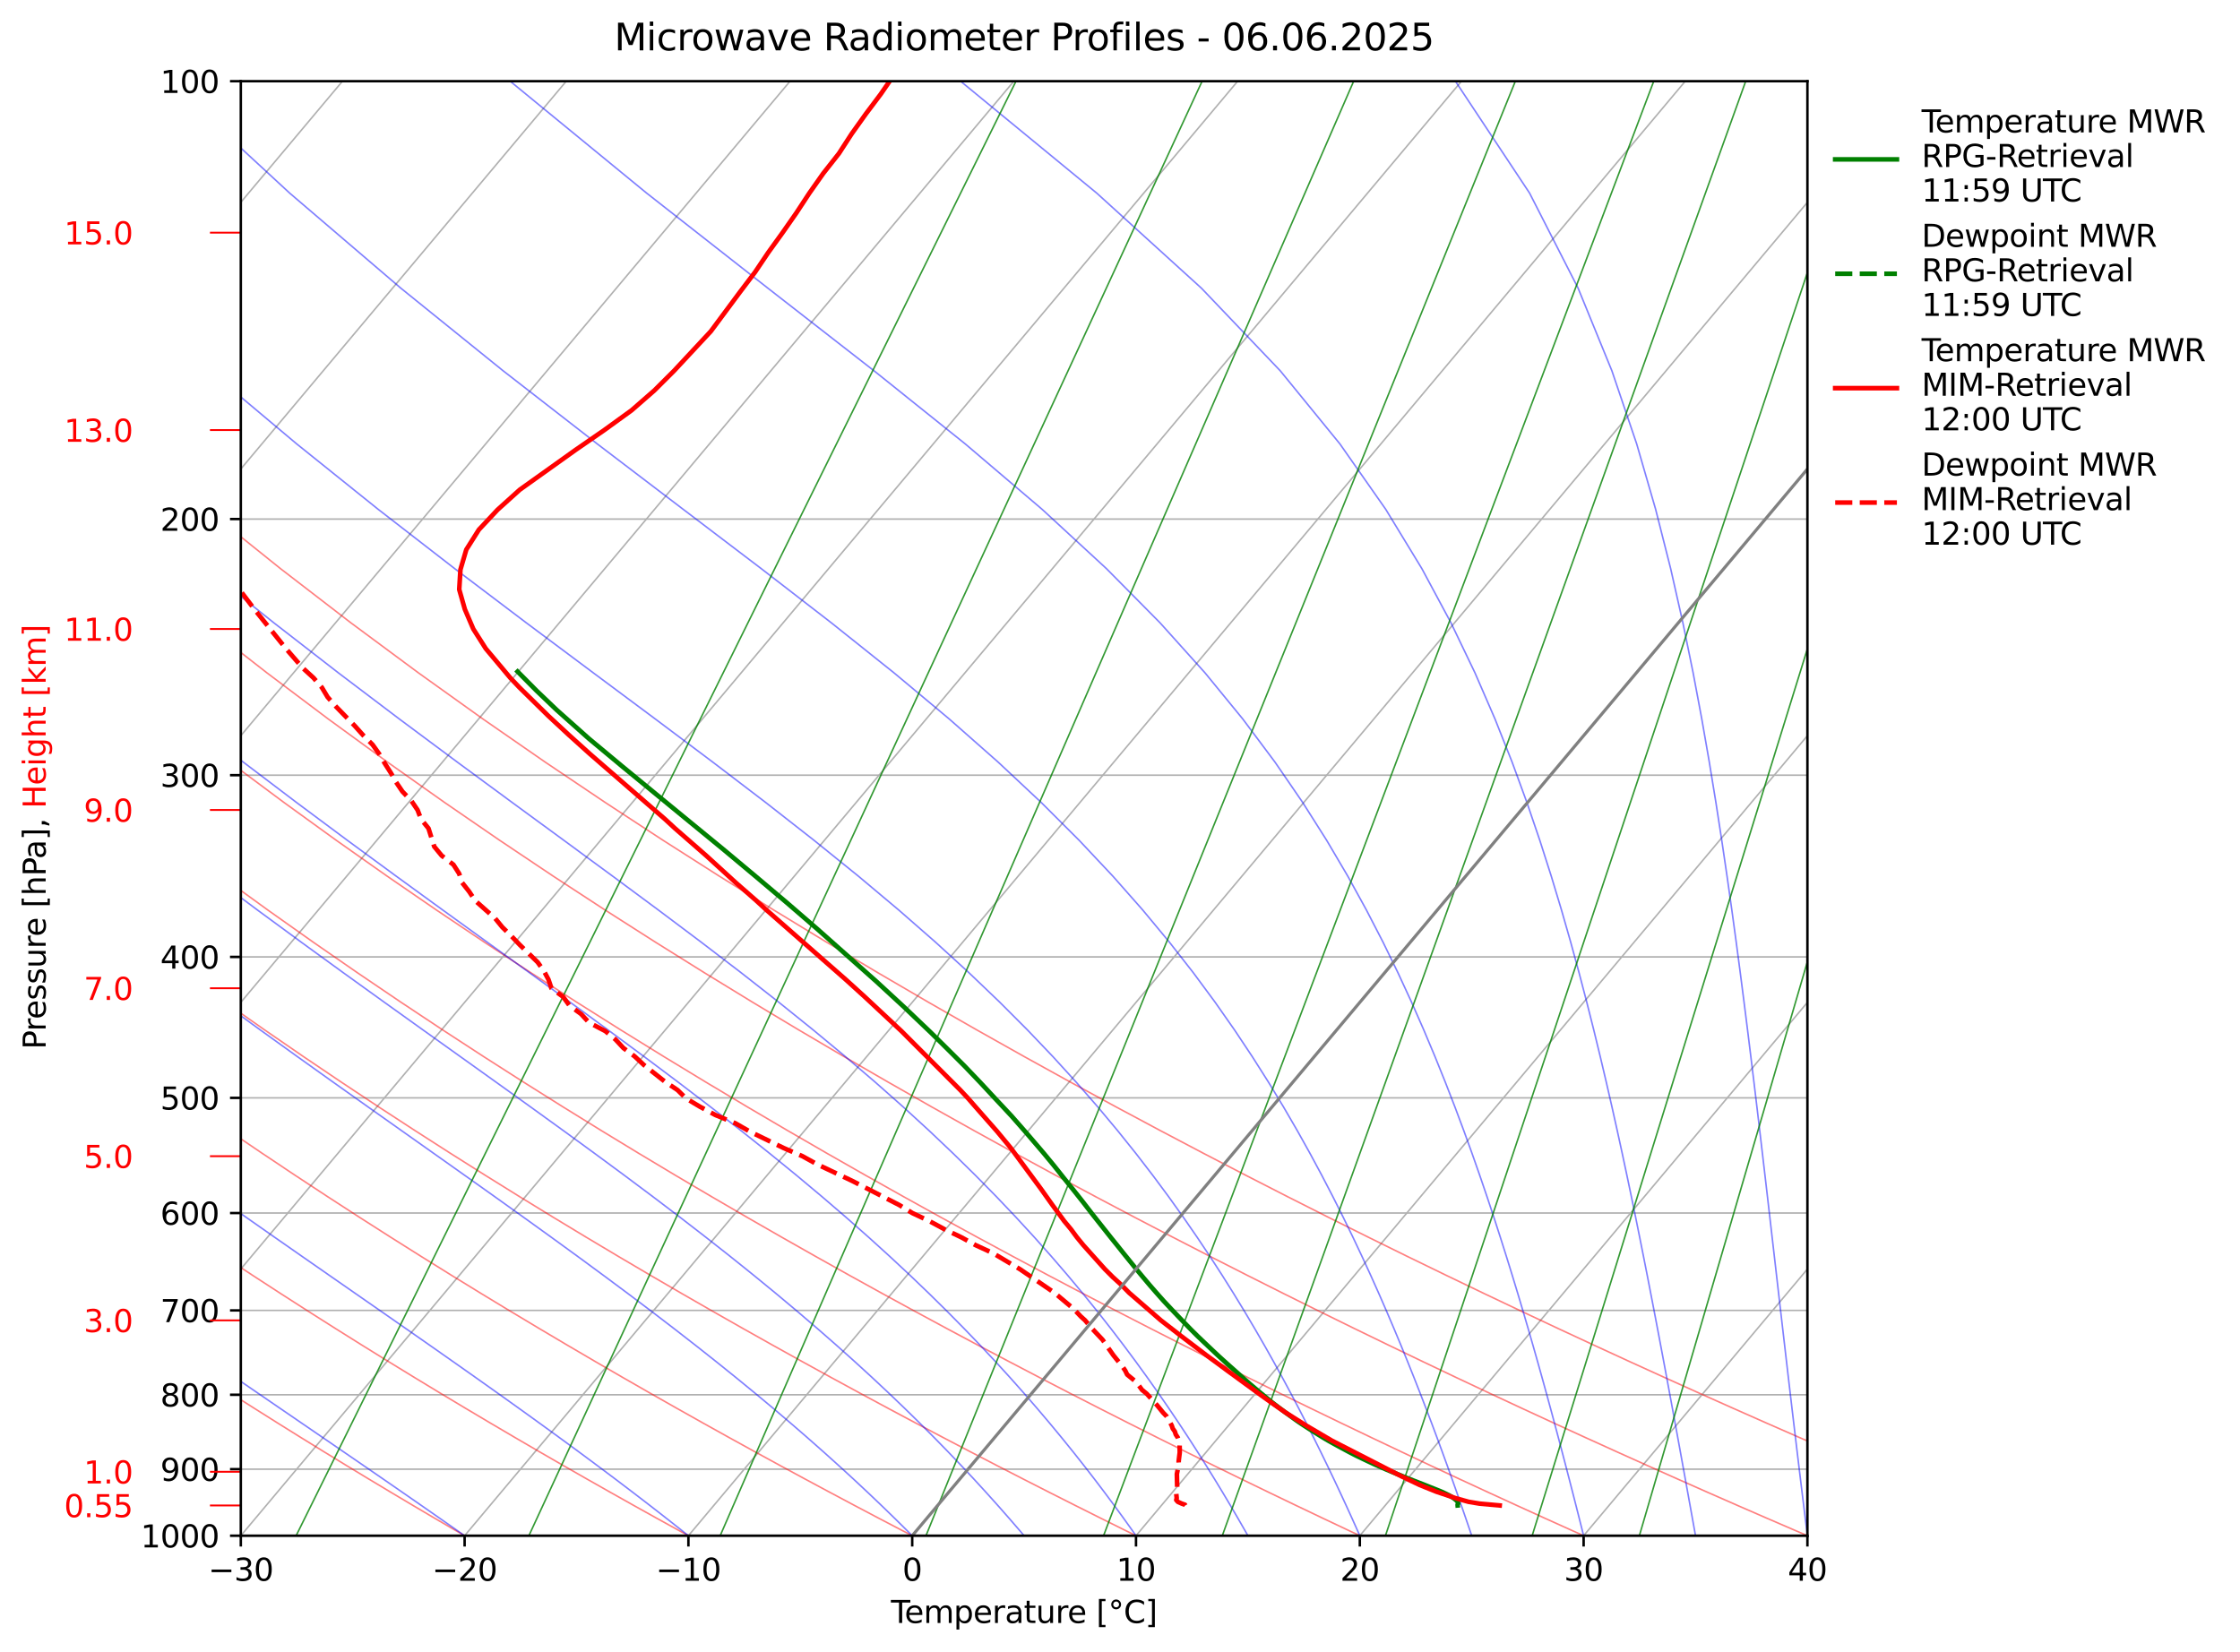 <?xml version="1.0" encoding="utf-8" standalone="no"?>
<!DOCTYPE svg PUBLIC "-//W3C//DTD SVG 1.1//EN"
  "http://www.w3.org/Graphics/SVG/1.1/DTD/svg11.dtd">
<svg xmlns:xlink="http://www.w3.org/1999/xlink" width="725.889pt" height="535.284pt" viewBox="0 0 725.889 535.284" xmlns="http://www.w3.org/2000/svg" version="1.1">
 <defs>
  <style type="text/css">*{stroke-linejoin: round; stroke-linecap: butt}</style>
 </defs>
 <g id="figure_1">
  <g id="patch_1">
   <path d="M 0 535.284 
L 725.889 535.284 
L 725.889 -0 
L 0 -0 
z
" style="fill: #ffffff"/>
  </g>
  <g id="axes_1">
   <g id="patch_2">
    <path d="M 78.036 497.727 
L 585.708 497.727 
L 585.708 26.318 
L 78.036 26.318 
z
" style="fill: #ffffff"/>
   </g>
   <g id="matplotlib.axis_1">
    <g id="xtick_1">
     <g id="line2d_1">
      <path d="M -1 159.763 
L 110.973 26.318 
" clip-path="url(#p86e1ca6d1d)" style="fill: none; stroke: #b0b0b0; stroke-width: 0.5; stroke-linecap: square"/>
     </g>
    </g>
    <g id="xtick_2">
     <g id="line2d_2">
      <path d="M -1 246.194 
L 183.498 26.318 
" clip-path="url(#p86e1ca6d1d)" style="fill: none; stroke: #b0b0b0; stroke-width: 0.5; stroke-linecap: square"/>
     </g>
    </g>
    <g id="xtick_3">
     <g id="line2d_3">
      <path d="M -1 332.625 
L 256.022 26.318 
" clip-path="url(#p86e1ca6d1d)" style="fill: none; stroke: #b0b0b0; stroke-width: 0.5; stroke-linecap: square"/>
     </g>
    </g>
    <g id="xtick_4">
     <g id="line2d_4">
      <path d="M -1 419.056 
L 328.547 26.318 
" clip-path="url(#p86e1ca6d1d)" style="fill: none; stroke: #b0b0b0; stroke-width: 0.5; stroke-linecap: square"/>
     </g>
    </g>
    <g id="xtick_5">
     <g id="line2d_5">
      <path d="M 5.512 497.727 
L 401.071 26.318 
" clip-path="url(#p86e1ca6d1d)" style="fill: none; stroke: #b0b0b0; stroke-width: 0.5; stroke-linecap: square"/>
     </g>
    </g>
    <g id="xtick_6">
     <g id="line2d_6">
      <path d="M 78.036 497.727 
L 473.596 26.318 
" clip-path="url(#p86e1ca6d1d)" style="fill: none; stroke: #b0b0b0; stroke-width: 0.5; stroke-linecap: square"/>
     </g>
     <g id="line2d_7">
      <defs>
       <path id="m0e3c8946ae" d="M 0 0 
L 0 3.5 
" style="stroke: #000000; stroke-width: 0.8"/>
      </defs>
      <g>
       <use xlink:href="#m0e3c8946ae" x="78.036" y="497.727" style="stroke: #000000; stroke-width: 0.8"/>
      </g>
     </g>
     <g id="text_1">
      <!-- −30 -->
      <g transform="translate(67.484 512.326) scale(0.1 -0.1)">
       <defs>
        <path id="DejaVuSans-2212" d="M 678 2272 
L 4684 2272 
L 4684 1741 
L 678 1741 
L 678 2272 
z
" transform="scale(0.016)"/>
        <path id="DejaVuSans-33" d="M 2597 2516 
Q 3050 2419 3304 2112 
Q 3559 1806 3559 1356 
Q 3559 666 3084 287 
Q 2609 -91 1734 -91 
Q 1441 -91 1130 -33 
Q 819 25 488 141 
L 488 750 
Q 750 597 1062 519 
Q 1375 441 1716 441 
Q 2309 441 2620 675 
Q 2931 909 2931 1356 
Q 2931 1769 2642 2001 
Q 2353 2234 1838 2234 
L 1294 2234 
L 1294 2753 
L 1863 2753 
Q 2328 2753 2575 2939 
Q 2822 3125 2822 3475 
Q 2822 3834 2567 4026 
Q 2313 4219 1838 4219 
Q 1578 4219 1281 4162 
Q 984 4106 628 3988 
L 628 4550 
Q 988 4650 1302 4700 
Q 1616 4750 1894 4750 
Q 2613 4750 3031 4423 
Q 3450 4097 3450 3541 
Q 3450 3153 3228 2886 
Q 3006 2619 2597 2516 
z
" transform="scale(0.016)"/>
        <path id="DejaVuSans-30" d="M 2034 4250 
Q 1547 4250 1301 3770 
Q 1056 3291 1056 2328 
Q 1056 1369 1301 889 
Q 1547 409 2034 409 
Q 2525 409 2770 889 
Q 3016 1369 3016 2328 
Q 3016 3291 2770 3770 
Q 2525 4250 2034 4250 
z
M 2034 4750 
Q 2819 4750 3233 4129 
Q 3647 3509 3647 2328 
Q 3647 1150 3233 529 
Q 2819 -91 2034 -91 
Q 1250 -91 836 529 
Q 422 1150 422 2328 
Q 422 3509 836 4129 
Q 1250 4750 2034 4750 
z
" transform="scale(0.016)"/>
       </defs>
       <use xlink:href="#DejaVuSans-2212"/>
       <use xlink:href="#DejaVuSans-33" transform="translate(83.789 0)"/>
       <use xlink:href="#DejaVuSans-30" transform="translate(147.412 0)"/>
      </g>
     </g>
    </g>
    <g id="xtick_7">
     <g id="line2d_8">
      <path d="M 150.561 497.727 
L 546.12 26.318 
" clip-path="url(#p86e1ca6d1d)" style="fill: none; stroke: #b0b0b0; stroke-width: 0.5; stroke-linecap: square"/>
     </g>
     <g id="line2d_9">
      <g>
       <use xlink:href="#m0e3c8946ae" x="150.561" y="497.727" style="stroke: #000000; stroke-width: 0.8"/>
      </g>
     </g>
     <g id="text_2">
      <!-- −20 -->
      <g transform="translate(140.008 512.326) scale(0.1 -0.1)">
       <defs>
        <path id="DejaVuSans-32" d="M 1228 531 
L 3431 531 
L 3431 0 
L 469 0 
L 469 531 
Q 828 903 1448 1529 
Q 2069 2156 2228 2338 
Q 2531 2678 2651 2914 
Q 2772 3150 2772 3378 
Q 2772 3750 2511 3984 
Q 2250 4219 1831 4219 
Q 1534 4219 1204 4116 
Q 875 4013 500 3803 
L 500 4441 
Q 881 4594 1212 4672 
Q 1544 4750 1819 4750 
Q 2544 4750 2975 4387 
Q 3406 4025 3406 3419 
Q 3406 3131 3298 2873 
Q 3191 2616 2906 2266 
Q 2828 2175 2409 1742 
Q 1991 1309 1228 531 
z
" transform="scale(0.016)"/>
       </defs>
       <use xlink:href="#DejaVuSans-2212"/>
       <use xlink:href="#DejaVuSans-32" transform="translate(83.789 0)"/>
       <use xlink:href="#DejaVuSans-30" transform="translate(147.412 0)"/>
      </g>
     </g>
    </g>
    <g id="xtick_8">
     <g id="line2d_10">
      <path d="M 223.085 497.727 
L 618.645 26.318 
" clip-path="url(#p86e1ca6d1d)" style="fill: none; stroke: #b0b0b0; stroke-width: 0.5; stroke-linecap: square"/>
     </g>
     <g id="line2d_11">
      <g>
       <use xlink:href="#m0e3c8946ae" x="223.085" y="497.727" style="stroke: #000000; stroke-width: 0.8"/>
      </g>
     </g>
     <g id="text_3">
      <!-- −10 -->
      <g transform="translate(212.533 512.326) scale(0.1 -0.1)">
       <defs>
        <path id="DejaVuSans-31" d="M 794 531 
L 1825 531 
L 1825 4091 
L 703 3866 
L 703 4441 
L 1819 4666 
L 2450 4666 
L 2450 531 
L 3481 531 
L 3481 0 
L 794 0 
L 794 531 
z
" transform="scale(0.016)"/>
       </defs>
       <use xlink:href="#DejaVuSans-2212"/>
       <use xlink:href="#DejaVuSans-31" transform="translate(83.789 0)"/>
       <use xlink:href="#DejaVuSans-30" transform="translate(147.412 0)"/>
      </g>
     </g>
    </g>
    <g id="xtick_9">
     <g id="line2d_12">
      <path d="M 295.61 497.727 
L 691.169 26.318 
" clip-path="url(#p86e1ca6d1d)" style="fill: none; stroke: #b0b0b0; stroke-width: 0.5; stroke-linecap: square"/>
     </g>
     <g id="line2d_13">
      <g>
       <use xlink:href="#m0e3c8946ae" x="295.61" y="497.727" style="stroke: #000000; stroke-width: 0.8"/>
      </g>
     </g>
     <g id="text_4">
      <!-- 0 -->
      <g transform="translate(292.429 512.326) scale(0.1 -0.1)">
       <use xlink:href="#DejaVuSans-30"/>
      </g>
     </g>
    </g>
    <g id="xtick_10">
     <g id="line2d_14">
      <path d="M 368.134 497.727 
L 726.889 70.18 
" clip-path="url(#p86e1ca6d1d)" style="fill: none; stroke: #b0b0b0; stroke-width: 0.5; stroke-linecap: square"/>
     </g>
     <g id="line2d_15">
      <g>
       <use xlink:href="#m0e3c8946ae" x="368.134" y="497.727" style="stroke: #000000; stroke-width: 0.8"/>
      </g>
     </g>
     <g id="text_5">
      <!-- 10 -->
      <g transform="translate(361.772 512.326) scale(0.1 -0.1)">
       <use xlink:href="#DejaVuSans-31"/>
       <use xlink:href="#DejaVuSans-30" transform="translate(63.623 0)"/>
      </g>
     </g>
    </g>
    <g id="xtick_11">
     <g id="line2d_16">
      <path d="M 440.659 497.727 
L 726.889 156.611 
" clip-path="url(#p86e1ca6d1d)" style="fill: none; stroke: #b0b0b0; stroke-width: 0.5; stroke-linecap: square"/>
     </g>
     <g id="line2d_17">
      <g>
       <use xlink:href="#m0e3c8946ae" x="440.659" y="497.727" style="stroke: #000000; stroke-width: 0.8"/>
      </g>
     </g>
     <g id="text_6">
      <!-- 20 -->
      <g transform="translate(434.296 512.326) scale(0.1 -0.1)">
       <use xlink:href="#DejaVuSans-32"/>
       <use xlink:href="#DejaVuSans-30" transform="translate(63.623 0)"/>
      </g>
     </g>
    </g>
    <g id="xtick_12">
     <g id="line2d_18">
      <path d="M 513.183 497.727 
L 726.889 243.043 
" clip-path="url(#p86e1ca6d1d)" style="fill: none; stroke: #b0b0b0; stroke-width: 0.5; stroke-linecap: square"/>
     </g>
     <g id="line2d_19">
      <g>
       <use xlink:href="#m0e3c8946ae" x="513.183" y="497.727" style="stroke: #000000; stroke-width: 0.8"/>
      </g>
     </g>
     <g id="text_7">
      <!-- 30 -->
      <g transform="translate(506.821 512.326) scale(0.1 -0.1)">
       <use xlink:href="#DejaVuSans-33"/>
       <use xlink:href="#DejaVuSans-30" transform="translate(63.623 0)"/>
      </g>
     </g>
    </g>
    <g id="xtick_13">
     <g id="line2d_20">
      <path d="M 585.708 497.727 
L 726.889 329.474 
" clip-path="url(#p86e1ca6d1d)" style="fill: none; stroke: #b0b0b0; stroke-width: 0.5; stroke-linecap: square"/>
     </g>
     <g id="line2d_21">
      <g>
       <use xlink:href="#m0e3c8946ae" x="585.708" y="497.727" style="stroke: #000000; stroke-width: 0.8"/>
      </g>
     </g>
     <g id="text_8">
      <!-- 40 -->
      <g transform="translate(579.345 512.326) scale(0.1 -0.1)">
       <defs>
        <path id="DejaVuSans-34" d="M 2419 4116 
L 825 1625 
L 2419 1625 
L 2419 4116 
z
M 2253 4666 
L 3047 4666 
L 3047 1625 
L 3713 1625 
L 3713 1100 
L 3047 1100 
L 3047 0 
L 2419 0 
L 2419 1100 
L 313 1100 
L 313 1709 
L 2253 4666 
z
" transform="scale(0.016)"/>
       </defs>
       <use xlink:href="#DejaVuSans-34"/>
       <use xlink:href="#DejaVuSans-30" transform="translate(63.623 0)"/>
      </g>
     </g>
    </g>
    <g id="text_9">
     <!-- Temperature [°C] -->
     <g transform="translate(288.72 526.004) scale(0.1 -0.1)">
      <defs>
       <path id="DejaVuSans-54" d="M -19 4666 
L 3928 4666 
L 3928 4134 
L 2272 4134 
L 2272 0 
L 1638 0 
L 1638 4134 
L -19 4134 
L -19 4666 
z
" transform="scale(0.016)"/>
       <path id="DejaVuSans-65" d="M 3597 1894 
L 3597 1613 
L 953 1613 
Q 991 1019 1311 708 
Q 1631 397 2203 397 
Q 2534 397 2845 478 
Q 3156 559 3463 722 
L 3463 178 
Q 3153 47 2828 -22 
Q 2503 -91 2169 -91 
Q 1331 -91 842 396 
Q 353 884 353 1716 
Q 353 2575 817 3079 
Q 1281 3584 2069 3584 
Q 2775 3584 3186 3129 
Q 3597 2675 3597 1894 
z
M 3022 2063 
Q 3016 2534 2758 2815 
Q 2500 3097 2075 3097 
Q 1594 3097 1305 2825 
Q 1016 2553 972 2059 
L 3022 2063 
z
" transform="scale(0.016)"/>
       <path id="DejaVuSans-6d" d="M 3328 2828 
Q 3544 3216 3844 3400 
Q 4144 3584 4550 3584 
Q 5097 3584 5394 3201 
Q 5691 2819 5691 2113 
L 5691 0 
L 5113 0 
L 5113 2094 
Q 5113 2597 4934 2840 
Q 4756 3084 4391 3084 
Q 3944 3084 3684 2787 
Q 3425 2491 3425 1978 
L 3425 0 
L 2847 0 
L 2847 2094 
Q 2847 2600 2669 2842 
Q 2491 3084 2119 3084 
Q 1678 3084 1418 2786 
Q 1159 2488 1159 1978 
L 1159 0 
L 581 0 
L 581 3500 
L 1159 3500 
L 1159 2956 
Q 1356 3278 1631 3431 
Q 1906 3584 2284 3584 
Q 2666 3584 2933 3390 
Q 3200 3197 3328 2828 
z
" transform="scale(0.016)"/>
       <path id="DejaVuSans-70" d="M 1159 525 
L 1159 -1331 
L 581 -1331 
L 581 3500 
L 1159 3500 
L 1159 2969 
Q 1341 3281 1617 3432 
Q 1894 3584 2278 3584 
Q 2916 3584 3314 3078 
Q 3713 2572 3713 1747 
Q 3713 922 3314 415 
Q 2916 -91 2278 -91 
Q 1894 -91 1617 61 
Q 1341 213 1159 525 
z
M 3116 1747 
Q 3116 2381 2855 2742 
Q 2594 3103 2138 3103 
Q 1681 3103 1420 2742 
Q 1159 2381 1159 1747 
Q 1159 1113 1420 752 
Q 1681 391 2138 391 
Q 2594 391 2855 752 
Q 3116 1113 3116 1747 
z
" transform="scale(0.016)"/>
       <path id="DejaVuSans-72" d="M 2631 2963 
Q 2534 3019 2420 3045 
Q 2306 3072 2169 3072 
Q 1681 3072 1420 2755 
Q 1159 2438 1159 1844 
L 1159 0 
L 581 0 
L 581 3500 
L 1159 3500 
L 1159 2956 
Q 1341 3275 1631 3429 
Q 1922 3584 2338 3584 
Q 2397 3584 2469 3576 
Q 2541 3569 2628 3553 
L 2631 2963 
z
" transform="scale(0.016)"/>
       <path id="DejaVuSans-61" d="M 2194 1759 
Q 1497 1759 1228 1600 
Q 959 1441 959 1056 
Q 959 750 1161 570 
Q 1363 391 1709 391 
Q 2188 391 2477 730 
Q 2766 1069 2766 1631 
L 2766 1759 
L 2194 1759 
z
M 3341 1997 
L 3341 0 
L 2766 0 
L 2766 531 
Q 2569 213 2275 61 
Q 1981 -91 1556 -91 
Q 1019 -91 701 211 
Q 384 513 384 1019 
Q 384 1609 779 1909 
Q 1175 2209 1959 2209 
L 2766 2209 
L 2766 2266 
Q 2766 2663 2505 2880 
Q 2244 3097 1772 3097 
Q 1472 3097 1187 3025 
Q 903 2953 641 2809 
L 641 3341 
Q 956 3463 1253 3523 
Q 1550 3584 1831 3584 
Q 2591 3584 2966 3190 
Q 3341 2797 3341 1997 
z
" transform="scale(0.016)"/>
       <path id="DejaVuSans-74" d="M 1172 4494 
L 1172 3500 
L 2356 3500 
L 2356 3053 
L 1172 3053 
L 1172 1153 
Q 1172 725 1289 603 
Q 1406 481 1766 481 
L 2356 481 
L 2356 0 
L 1766 0 
Q 1100 0 847 248 
Q 594 497 594 1153 
L 594 3053 
L 172 3053 
L 172 3500 
L 594 3500 
L 594 4494 
L 1172 4494 
z
" transform="scale(0.016)"/>
       <path id="DejaVuSans-75" d="M 544 1381 
L 544 3500 
L 1119 3500 
L 1119 1403 
Q 1119 906 1312 657 
Q 1506 409 1894 409 
Q 2359 409 2629 706 
Q 2900 1003 2900 1516 
L 2900 3500 
L 3475 3500 
L 3475 0 
L 2900 0 
L 2900 538 
Q 2691 219 2414 64 
Q 2138 -91 1772 -91 
Q 1169 -91 856 284 
Q 544 659 544 1381 
z
M 1991 3584 
L 1991 3584 
z
" transform="scale(0.016)"/>
       <path id="DejaVuSans-20" transform="scale(0.016)"/>
       <path id="DejaVuSans-5b" d="M 550 4863 
L 1875 4863 
L 1875 4416 
L 1125 4416 
L 1125 -397 
L 1875 -397 
L 1875 -844 
L 550 -844 
L 550 4863 
z
" transform="scale(0.016)"/>
       <path id="DejaVuSans-b0" d="M 1600 4347 
Q 1350 4347 1178 4173 
Q 1006 4000 1006 3750 
Q 1006 3503 1178 3333 
Q 1350 3163 1600 3163 
Q 1850 3163 2022 3333 
Q 2194 3503 2194 3750 
Q 2194 3997 2020 4172 
Q 1847 4347 1600 4347 
z
M 1600 4750 
Q 1800 4750 1984 4673 
Q 2169 4597 2303 4453 
Q 2447 4313 2519 4134 
Q 2591 3956 2591 3750 
Q 2591 3338 2302 3052 
Q 2013 2766 1594 2766 
Q 1172 2766 890 3047 
Q 609 3328 609 3750 
Q 609 4169 896 4459 
Q 1184 4750 1600 4750 
z
" transform="scale(0.016)"/>
       <path id="DejaVuSans-43" d="M 4122 4306 
L 4122 3641 
Q 3803 3938 3442 4084 
Q 3081 4231 2675 4231 
Q 1875 4231 1450 3742 
Q 1025 3253 1025 2328 
Q 1025 1406 1450 917 
Q 1875 428 2675 428 
Q 3081 428 3442 575 
Q 3803 722 4122 1019 
L 4122 359 
Q 3791 134 3420 21 
Q 3050 -91 2638 -91 
Q 1578 -91 968 557 
Q 359 1206 359 2328 
Q 359 3453 968 4101 
Q 1578 4750 2638 4750 
Q 3056 4750 3426 4639 
Q 3797 4528 4122 4306 
z
" transform="scale(0.016)"/>
       <path id="DejaVuSans-5d" d="M 1947 4863 
L 1947 -844 
L 622 -844 
L 622 -397 
L 1369 -397 
L 1369 4416 
L 622 4416 
L 622 4863 
L 1947 4863 
z
" transform="scale(0.016)"/>
      </defs>
      <use xlink:href="#DejaVuSans-54"/>
      <use xlink:href="#DejaVuSans-65" transform="translate(44.084 0)"/>
      <use xlink:href="#DejaVuSans-6d" transform="translate(105.607 0)"/>
      <use xlink:href="#DejaVuSans-70" transform="translate(203.02 0)"/>
      <use xlink:href="#DejaVuSans-65" transform="translate(266.496 0)"/>
      <use xlink:href="#DejaVuSans-72" transform="translate(328.02 0)"/>
      <use xlink:href="#DejaVuSans-61" transform="translate(369.133 0)"/>
      <use xlink:href="#DejaVuSans-74" transform="translate(430.412 0)"/>
      <use xlink:href="#DejaVuSans-75" transform="translate(469.621 0)"/>
      <use xlink:href="#DejaVuSans-72" transform="translate(533 0)"/>
      <use xlink:href="#DejaVuSans-65" transform="translate(571.863 0)"/>
      <use xlink:href="#DejaVuSans-20" transform="translate(633.387 0)"/>
      <use xlink:href="#DejaVuSans-5b" transform="translate(665.174 0)"/>
      <use xlink:href="#DejaVuSans-b0" transform="translate(704.188 0)"/>
      <use xlink:href="#DejaVuSans-43" transform="translate(754.188 0)"/>
      <use xlink:href="#DejaVuSans-5d" transform="translate(824.012 0)"/>
     </g>
    </g>
   </g>
   <g id="matplotlib.axis_2">
    <g id="ytick_1">
     <g id="line2d_22">
      <path d="M 78.036 26.318 
L 585.708 26.318 
" clip-path="url(#p86e1ca6d1d)" style="fill: none; stroke: #b0b0b0; stroke-width: 0.5; stroke-linecap: square"/>
     </g>
     <g id="line2d_23">
      <defs>
       <path id="m7290c41f42" d="M 0 0 
L -3.5 0 
" style="stroke: #000000; stroke-width: 0.8"/>
      </defs>
      <g>
       <use xlink:href="#m7290c41f42" x="78.036" y="26.318" style="stroke: #000000; stroke-width: 0.8"/>
      </g>
     </g>
     <g id="text_10">
      <!-- 100 -->
      <g transform="translate(51.949 30.117) scale(0.1 -0.1)">
       <use xlink:href="#DejaVuSans-31"/>
       <use xlink:href="#DejaVuSans-30" transform="translate(63.623 0)"/>
       <use xlink:href="#DejaVuSans-30" transform="translate(127.246 0)"/>
      </g>
     </g>
    </g>
    <g id="ytick_2">
     <g id="line2d_24">
      <path d="M 78.036 168.226 
L 585.708 168.226 
" clip-path="url(#p86e1ca6d1d)" style="fill: none; stroke: #b0b0b0; stroke-width: 0.5; stroke-linecap: square"/>
     </g>
     <g id="line2d_25">
      <g>
       <use xlink:href="#m7290c41f42" x="78.036" y="168.226" style="stroke: #000000; stroke-width: 0.8"/>
      </g>
     </g>
     <g id="text_11">
      <!-- 200 -->
      <g transform="translate(51.949 172.026) scale(0.1 -0.1)">
       <use xlink:href="#DejaVuSans-32"/>
       <use xlink:href="#DejaVuSans-30" transform="translate(63.623 0)"/>
       <use xlink:href="#DejaVuSans-30" transform="translate(127.246 0)"/>
      </g>
     </g>
    </g>
    <g id="ytick_3">
     <g id="line2d_26">
      <path d="M 78.036 251.237 
L 585.708 251.237 
" clip-path="url(#p86e1ca6d1d)" style="fill: none; stroke: #b0b0b0; stroke-width: 0.5; stroke-linecap: square"/>
     </g>
     <g id="line2d_27">
      <g>
       <use xlink:href="#m7290c41f42" x="78.036" y="251.237" style="stroke: #000000; stroke-width: 0.8"/>
      </g>
     </g>
     <g id="text_12">
      <!-- 300 -->
      <g transform="translate(51.949 255.037) scale(0.1 -0.1)">
       <use xlink:href="#DejaVuSans-33"/>
       <use xlink:href="#DejaVuSans-30" transform="translate(63.623 0)"/>
       <use xlink:href="#DejaVuSans-30" transform="translate(127.246 0)"/>
      </g>
     </g>
    </g>
    <g id="ytick_4">
     <g id="line2d_28">
      <path d="M 78.036 310.135 
L 585.708 310.135 
" clip-path="url(#p86e1ca6d1d)" style="fill: none; stroke: #b0b0b0; stroke-width: 0.5; stroke-linecap: square"/>
     </g>
     <g id="line2d_29">
      <g>
       <use xlink:href="#m7290c41f42" x="78.036" y="310.135" style="stroke: #000000; stroke-width: 0.8"/>
      </g>
     </g>
     <g id="text_13">
      <!-- 400 -->
      <g transform="translate(51.949 313.934) scale(0.1 -0.1)">
       <use xlink:href="#DejaVuSans-34"/>
       <use xlink:href="#DejaVuSans-30" transform="translate(63.623 0)"/>
       <use xlink:href="#DejaVuSans-30" transform="translate(127.246 0)"/>
      </g>
     </g>
    </g>
    <g id="ytick_5">
     <g id="line2d_30">
      <path d="M 78.036 355.819 
L 585.708 355.819 
" clip-path="url(#p86e1ca6d1d)" style="fill: none; stroke: #b0b0b0; stroke-width: 0.5; stroke-linecap: square"/>
     </g>
     <g id="line2d_31">
      <g>
       <use xlink:href="#m7290c41f42" x="78.036" y="355.819" style="stroke: #000000; stroke-width: 0.8"/>
      </g>
     </g>
     <g id="text_14">
      <!-- 500 -->
      <g transform="translate(51.949 359.618) scale(0.1 -0.1)">
       <defs>
        <path id="DejaVuSans-35" d="M 691 4666 
L 3169 4666 
L 3169 4134 
L 1269 4134 
L 1269 2991 
Q 1406 3038 1543 3061 
Q 1681 3084 1819 3084 
Q 2600 3084 3056 2656 
Q 3513 2228 3513 1497 
Q 3513 744 3044 326 
Q 2575 -91 1722 -91 
Q 1428 -91 1123 -41 
Q 819 9 494 109 
L 494 744 
Q 775 591 1075 516 
Q 1375 441 1709 441 
Q 2250 441 2565 725 
Q 2881 1009 2881 1497 
Q 2881 1984 2565 2268 
Q 2250 2553 1709 2553 
Q 1456 2553 1204 2497 
Q 953 2441 691 2322 
L 691 4666 
z
" transform="scale(0.016)"/>
       </defs>
       <use xlink:href="#DejaVuSans-35"/>
       <use xlink:href="#DejaVuSans-30" transform="translate(63.623 0)"/>
       <use xlink:href="#DejaVuSans-30" transform="translate(127.246 0)"/>
      </g>
     </g>
    </g>
    <g id="ytick_6">
     <g id="line2d_32">
      <path d="M 78.036 393.146 
L 585.708 393.146 
" clip-path="url(#p86e1ca6d1d)" style="fill: none; stroke: #b0b0b0; stroke-width: 0.5; stroke-linecap: square"/>
     </g>
     <g id="line2d_33">
      <g>
       <use xlink:href="#m7290c41f42" x="78.036" y="393.146" style="stroke: #000000; stroke-width: 0.8"/>
      </g>
     </g>
     <g id="text_15">
      <!-- 600 -->
      <g transform="translate(51.949 396.945) scale(0.1 -0.1)">
       <defs>
        <path id="DejaVuSans-36" d="M 2113 2584 
Q 1688 2584 1439 2293 
Q 1191 2003 1191 1497 
Q 1191 994 1439 701 
Q 1688 409 2113 409 
Q 2538 409 2786 701 
Q 3034 994 3034 1497 
Q 3034 2003 2786 2293 
Q 2538 2584 2113 2584 
z
M 3366 4563 
L 3366 3988 
Q 3128 4100 2886 4159 
Q 2644 4219 2406 4219 
Q 1781 4219 1451 3797 
Q 1122 3375 1075 2522 
Q 1259 2794 1537 2939 
Q 1816 3084 2150 3084 
Q 2853 3084 3261 2657 
Q 3669 2231 3669 1497 
Q 3669 778 3244 343 
Q 2819 -91 2113 -91 
Q 1303 -91 875 529 
Q 447 1150 447 2328 
Q 447 3434 972 4092 
Q 1497 4750 2381 4750 
Q 2619 4750 2861 4703 
Q 3103 4656 3366 4563 
z
" transform="scale(0.016)"/>
       </defs>
       <use xlink:href="#DejaVuSans-36"/>
       <use xlink:href="#DejaVuSans-30" transform="translate(63.623 0)"/>
       <use xlink:href="#DejaVuSans-30" transform="translate(127.246 0)"/>
      </g>
     </g>
    </g>
    <g id="ytick_7">
     <g id="line2d_34">
      <path d="M 78.036 424.705 
L 585.708 424.705 
" clip-path="url(#p86e1ca6d1d)" style="fill: none; stroke: #b0b0b0; stroke-width: 0.5; stroke-linecap: square"/>
     </g>
     <g id="line2d_35">
      <g>
       <use xlink:href="#m7290c41f42" x="78.036" y="424.705" style="stroke: #000000; stroke-width: 0.8"/>
      </g>
     </g>
     <g id="text_16">
      <!-- 700 -->
      <g transform="translate(51.949 428.504) scale(0.1 -0.1)">
       <defs>
        <path id="DejaVuSans-37" d="M 525 4666 
L 3525 4666 
L 3525 4397 
L 1831 0 
L 1172 0 
L 2766 4134 
L 525 4134 
L 525 4666 
z
" transform="scale(0.016)"/>
       </defs>
       <use xlink:href="#DejaVuSans-37"/>
       <use xlink:href="#DejaVuSans-30" transform="translate(63.623 0)"/>
       <use xlink:href="#DejaVuSans-30" transform="translate(127.246 0)"/>
      </g>
     </g>
    </g>
    <g id="ytick_8">
     <g id="line2d_36">
      <path d="M 78.036 452.043 
L 585.708 452.043 
" clip-path="url(#p86e1ca6d1d)" style="fill: none; stroke: #b0b0b0; stroke-width: 0.5; stroke-linecap: square"/>
     </g>
     <g id="line2d_37">
      <g>
       <use xlink:href="#m7290c41f42" x="78.036" y="452.043" style="stroke: #000000; stroke-width: 0.8"/>
      </g>
     </g>
     <g id="text_17">
      <!-- 800 -->
      <g transform="translate(51.949 455.842) scale(0.1 -0.1)">
       <defs>
        <path id="DejaVuSans-38" d="M 2034 2216 
Q 1584 2216 1326 1975 
Q 1069 1734 1069 1313 
Q 1069 891 1326 650 
Q 1584 409 2034 409 
Q 2484 409 2743 651 
Q 3003 894 3003 1313 
Q 3003 1734 2745 1975 
Q 2488 2216 2034 2216 
z
M 1403 2484 
Q 997 2584 770 2862 
Q 544 3141 544 3541 
Q 544 4100 942 4425 
Q 1341 4750 2034 4750 
Q 2731 4750 3128 4425 
Q 3525 4100 3525 3541 
Q 3525 3141 3298 2862 
Q 3072 2584 2669 2484 
Q 3125 2378 3379 2068 
Q 3634 1759 3634 1313 
Q 3634 634 3220 271 
Q 2806 -91 2034 -91 
Q 1263 -91 848 271 
Q 434 634 434 1313 
Q 434 1759 690 2068 
Q 947 2378 1403 2484 
z
M 1172 3481 
Q 1172 3119 1398 2916 
Q 1625 2713 2034 2713 
Q 2441 2713 2670 2916 
Q 2900 3119 2900 3481 
Q 2900 3844 2670 4047 
Q 2441 4250 2034 4250 
Q 1625 4250 1398 4047 
Q 1172 3844 1172 3481 
z
" transform="scale(0.016)"/>
       </defs>
       <use xlink:href="#DejaVuSans-38"/>
       <use xlink:href="#DejaVuSans-30" transform="translate(63.623 0)"/>
       <use xlink:href="#DejaVuSans-30" transform="translate(127.246 0)"/>
      </g>
     </g>
    </g>
    <g id="ytick_9">
     <g id="line2d_38">
      <path d="M 78.036 476.157 
L 585.708 476.157 
" clip-path="url(#p86e1ca6d1d)" style="fill: none; stroke: #b0b0b0; stroke-width: 0.5; stroke-linecap: square"/>
     </g>
     <g id="line2d_39">
      <g>
       <use xlink:href="#m7290c41f42" x="78.036" y="476.157" style="stroke: #000000; stroke-width: 0.8"/>
      </g>
     </g>
     <g id="text_18">
      <!-- 900 -->
      <g transform="translate(51.949 479.956) scale(0.1 -0.1)">
       <defs>
        <path id="DejaVuSans-39" d="M 703 97 
L 703 672 
Q 941 559 1184 500 
Q 1428 441 1663 441 
Q 2288 441 2617 861 
Q 2947 1281 2994 2138 
Q 2813 1869 2534 1725 
Q 2256 1581 1919 1581 
Q 1219 1581 811 2004 
Q 403 2428 403 3163 
Q 403 3881 828 4315 
Q 1253 4750 1959 4750 
Q 2769 4750 3195 4129 
Q 3622 3509 3622 2328 
Q 3622 1225 3098 567 
Q 2575 -91 1691 -91 
Q 1453 -91 1209 -44 
Q 966 3 703 97 
z
M 1959 2075 
Q 2384 2075 2632 2365 
Q 2881 2656 2881 3163 
Q 2881 3666 2632 3958 
Q 2384 4250 1959 4250 
Q 1534 4250 1286 3958 
Q 1038 3666 1038 3163 
Q 1038 2656 1286 2365 
Q 1534 2075 1959 2075 
z
" transform="scale(0.016)"/>
       </defs>
       <use xlink:href="#DejaVuSans-39"/>
       <use xlink:href="#DejaVuSans-30" transform="translate(63.623 0)"/>
       <use xlink:href="#DejaVuSans-30" transform="translate(127.246 0)"/>
      </g>
     </g>
    </g>
    <g id="ytick_10">
     <g id="line2d_40">
      <path d="M 78.036 497.727 
L 585.708 497.727 
" clip-path="url(#p86e1ca6d1d)" style="fill: none; stroke: #b0b0b0; stroke-width: 0.5; stroke-linecap: square"/>
     </g>
     <g id="line2d_41">
      <g>
       <use xlink:href="#m7290c41f42" x="78.036" y="497.727" style="stroke: #000000; stroke-width: 0.8"/>
      </g>
     </g>
     <g id="text_19">
      <!-- 1000 -->
      <g transform="translate(45.586 501.526) scale(0.1 -0.1)">
       <use xlink:href="#DejaVuSans-31"/>
       <use xlink:href="#DejaVuSans-30" transform="translate(63.623 0)"/>
       <use xlink:href="#DejaVuSans-30" transform="translate(127.246 0)"/>
       <use xlink:href="#DejaVuSans-30" transform="translate(190.869 0)"/>
      </g>
     </g>
    </g>
    <g id="ytick_11">
     <g id="line2d_42">
      <defs>
       <path id="m04ef489762" d="M 0 0 
L -10 0 
" style="stroke: #ff0000; stroke-width: 0.6"/>
      </defs>
      <g>
       <use xlink:href="#m04ef489762" x="78.036" y="487.921" style="fill: #ff0000; stroke: #ff0000; stroke-width: 0.6"/>
      </g>
     </g>
     <g id="text_20">
      <!-- 0.55 -->
      <g style="fill: #ff0000" transform="translate(20.771 491.72) scale(0.1 -0.1)">
       <defs>
        <path id="DejaVuSans-2e" d="M 684 794 
L 1344 794 
L 1344 0 
L 684 0 
L 684 794 
z
" transform="scale(0.016)"/>
       </defs>
       <use xlink:href="#DejaVuSans-30"/>
       <use xlink:href="#DejaVuSans-2e" transform="translate(63.623 0)"/>
       <use xlink:href="#DejaVuSans-35" transform="translate(95.41 0)"/>
       <use xlink:href="#DejaVuSans-35" transform="translate(159.033 0)"/>
      </g>
     </g>
    </g>
    <g id="ytick_12">
     <g id="line2d_43">
      <g>
       <use xlink:href="#m04ef489762" x="78.036" y="476.997" style="fill: #ff0000; stroke: #ff0000; stroke-width: 0.6"/>
      </g>
     </g>
     <g id="text_21">
      <!-- 1.0 -->
      <g style="fill: #ff0000" transform="translate(27.133 480.796) scale(0.1 -0.1)">
       <use xlink:href="#DejaVuSans-31"/>
       <use xlink:href="#DejaVuSans-2e" transform="translate(63.623 0)"/>
       <use xlink:href="#DejaVuSans-30" transform="translate(95.41 0)"/>
      </g>
     </g>
    </g>
    <g id="ytick_13">
     <g id="line2d_44">
      <g>
       <use xlink:href="#m04ef489762" x="78.036" y="427.931" style="fill: #ff0000; stroke: #ff0000; stroke-width: 0.6"/>
      </g>
     </g>
     <g id="text_22">
      <!-- 3.0 -->
      <g style="fill: #ff0000" transform="translate(27.133 431.73) scale(0.1 -0.1)">
       <use xlink:href="#DejaVuSans-33"/>
       <use xlink:href="#DejaVuSans-2e" transform="translate(63.623 0)"/>
       <use xlink:href="#DejaVuSans-30" transform="translate(95.41 0)"/>
      </g>
     </g>
    </g>
    <g id="ytick_14">
     <g id="line2d_45">
      <g>
       <use xlink:href="#m04ef489762" x="78.036" y="374.724" style="fill: #ff0000; stroke: #ff0000; stroke-width: 0.6"/>
      </g>
     </g>
     <g id="text_23">
      <!-- 5.0 -->
      <g style="fill: #ff0000" transform="translate(27.133 378.524) scale(0.1 -0.1)">
       <use xlink:href="#DejaVuSans-35"/>
       <use xlink:href="#DejaVuSans-2e" transform="translate(63.623 0)"/>
       <use xlink:href="#DejaVuSans-30" transform="translate(95.41 0)"/>
      </g>
     </g>
    </g>
    <g id="ytick_15">
     <g id="line2d_46">
      <g>
       <use xlink:href="#m04ef489762" x="78.036" y="320.284" style="fill: #ff0000; stroke: #ff0000; stroke-width: 0.6"/>
      </g>
     </g>
     <g id="text_24">
      <!-- 7.0 -->
      <g style="fill: #ff0000" transform="translate(27.133 324.084) scale(0.1 -0.1)">
       <use xlink:href="#DejaVuSans-37"/>
       <use xlink:href="#DejaVuSans-2e" transform="translate(63.623 0)"/>
       <use xlink:href="#DejaVuSans-30" transform="translate(95.41 0)"/>
      </g>
     </g>
    </g>
    <g id="ytick_16">
     <g id="line2d_47">
      <g>
       <use xlink:href="#m04ef489762" x="78.036" y="262.519" style="fill: #ff0000; stroke: #ff0000; stroke-width: 0.6"/>
      </g>
     </g>
     <g id="text_25">
      <!-- 9.0 -->
      <g style="fill: #ff0000" transform="translate(27.133 266.319) scale(0.1 -0.1)">
       <use xlink:href="#DejaVuSans-39"/>
       <use xlink:href="#DejaVuSans-2e" transform="translate(63.623 0)"/>
       <use xlink:href="#DejaVuSans-30" transform="translate(95.41 0)"/>
      </g>
     </g>
    </g>
    <g id="ytick_17">
     <g id="line2d_48">
      <g>
       <use xlink:href="#m04ef489762" x="78.036" y="203.86" style="fill: #ff0000; stroke: #ff0000; stroke-width: 0.6"/>
      </g>
     </g>
     <g id="text_26">
      <!-- 11.0 -->
      <g style="fill: #ff0000" transform="translate(20.771 207.66) scale(0.1 -0.1)">
       <use xlink:href="#DejaVuSans-31"/>
       <use xlink:href="#DejaVuSans-31" transform="translate(63.623 0)"/>
       <use xlink:href="#DejaVuSans-2e" transform="translate(127.246 0)"/>
       <use xlink:href="#DejaVuSans-30" transform="translate(159.033 0)"/>
      </g>
     </g>
    </g>
    <g id="ytick_18">
     <g id="line2d_49">
      <g>
       <use xlink:href="#m04ef489762" x="78.036" y="139.389" style="fill: #ff0000; stroke: #ff0000; stroke-width: 0.6"/>
      </g>
     </g>
     <g id="text_27">
      <!-- 13.0 -->
      <g style="fill: #ff0000" transform="translate(20.771 143.188) scale(0.1 -0.1)">
       <use xlink:href="#DejaVuSans-31"/>
       <use xlink:href="#DejaVuSans-33" transform="translate(63.623 0)"/>
       <use xlink:href="#DejaVuSans-2e" transform="translate(127.246 0)"/>
       <use xlink:href="#DejaVuSans-30" transform="translate(159.033 0)"/>
      </g>
     </g>
    </g>
    <g id="ytick_19">
     <g id="line2d_50">
      <g>
       <use xlink:href="#m04ef489762" x="78.036" y="75.409" style="fill: #ff0000; stroke: #ff0000; stroke-width: 0.6"/>
      </g>
     </g>
     <g id="text_28">
      <!-- 15.0 -->
      <g style="fill: #ff0000" transform="translate(20.771 79.208) scale(0.1 -0.1)">
       <use xlink:href="#DejaVuSans-31"/>
       <use xlink:href="#DejaVuSans-35" transform="translate(63.623 0)"/>
       <use xlink:href="#DejaVuSans-2e" transform="translate(127.246 0)"/>
       <use xlink:href="#DejaVuSans-30" transform="translate(159.033 0)"/>
      </g>
     </g>
    </g>
   </g>
   <g id="LineCollection_1">
    <path d="M 20.867 507.716 
L 14.962 503.901 
L 8.995 500.012 
L 2.965 496.049 
L -1 493.421 
" clip-path="url(#p86e1ca6d1d)" style="fill: none; stroke: #ff0000; stroke-opacity: 0.5; stroke-width: 0.5"/>
    <path d="M 94.409 507.716 
L 88.114 503.901 
L 81.752 500.012 
L 75.319 496.049 
L 68.816 492.008 
L 62.238 487.885 
L 55.585 483.677 
L 48.854 479.381 
L 42.042 474.993 
L 35.147 470.509 
L 28.167 465.924 
L 21.098 461.234 
L 13.937 456.435 
L 6.683 451.52 
L -0.67 446.484 
L -1 446.256 
" clip-path="url(#p86e1ca6d1d)" style="fill: none; stroke: #ff0000; stroke-opacity: 0.5; stroke-width: 0.5"/>
    <path d="M 167.952 507.716 
L 161.266 503.901 
L 154.508 500.012 
L 147.674 496.049 
L 140.764 492.008 
L 133.773 487.885 
L 126.701 483.677 
L 119.545 479.381 
L 112.302 474.993 
L 104.969 470.509 
L 97.543 465.924 
L 90.021 461.234 
L 82.401 456.435 
L 74.678 451.52 
L 66.849 446.484 
L 58.91 441.322 
L 50.858 436.025 
L 42.687 430.589 
L 34.394 425.003 
L 25.973 419.261 
L 17.42 413.354 
L 8.728 407.271 
L -0.108 401.001 
L -1 400.359 
" clip-path="url(#p86e1ca6d1d)" style="fill: none; stroke: #ff0000; stroke-opacity: 0.5; stroke-width: 0.5"/>
    <path d="M 241.494 507.716 
L 234.418 503.901 
L 227.264 500.012 
L 220.029 496.049 
L 212.711 492.008 
L 205.309 487.885 
L 197.818 483.677 
L 190.236 479.381 
L 182.561 474.993 
L 174.79 470.509 
L 166.919 465.924 
L 158.945 461.234 
L 150.864 456.435 
L 142.673 451.52 
L 134.368 446.484 
L 125.945 441.322 
L 117.399 436.025 
L 108.725 430.589 
L 99.919 425.003 
L 90.975 419.261 
L 81.888 413.354 
L 72.651 407.271 
L 63.258 401.001 
L 53.702 394.534 
L 43.976 387.855 
L 34.071 380.952 
L 23.979 373.807 
L 13.69 366.404 
L 3.195 358.723 
L -1 355.598 
" clip-path="url(#p86e1ca6d1d)" style="fill: none; stroke: #ff0000; stroke-opacity: 0.5; stroke-width: 0.5"/>
    <path d="M 315.037 507.716 
L 307.57 503.901 
L 300.02 500.012 
L 292.384 496.049 
L 284.659 492.008 
L 276.844 487.885 
L 268.934 483.677 
L 260.927 479.381 
L 252.821 474.993 
L 244.611 470.509 
L 236.295 465.924 
L 227.868 461.234 
L 219.327 456.435 
L 210.669 451.52 
L 201.887 446.484 
L 192.979 441.322 
L 183.94 436.025 
L 174.763 430.589 
L 165.444 425.003 
L 155.977 419.261 
L 146.356 413.354 
L 136.575 407.271 
L 126.625 401.001 
L 116.5 394.534 
L 106.191 387.855 
L 95.689 380.952 
L 84.986 373.807 
L 74.07 366.404 
L 62.931 358.723 
L 51.556 350.743 
L 39.932 342.439 
L 28.044 333.784 
L 15.877 324.747 
L 3.413 315.292 
L -1 311.869 
" clip-path="url(#p86e1ca6d1d)" style="fill: none; stroke: #ff0000; stroke-opacity: 0.5; stroke-width: 0.5"/>
    <path d="M 388.579 507.716 
L 380.722 503.901 
L 372.776 500.012 
L 364.739 496.049 
L 356.607 492.008 
L 348.379 487.885 
L 340.05 483.677 
L 331.619 479.381 
L 323.08 474.993 
L 314.432 470.509 
L 305.671 465.924 
L 296.791 461.234 
L 287.791 456.435 
L 278.664 451.52 
L 269.407 446.484 
L 260.014 441.322 
L 250.48 436.025 
L 240.801 430.589 
L 230.969 425.003 
L 220.98 419.261 
L 210.825 413.354 
L 200.498 407.271 
L 189.992 401.001 
L 179.297 394.534 
L 168.405 387.855 
L 157.308 380.952 
L 145.993 373.807 
L 134.45 366.404 
L 122.667 358.723 
L 110.63 350.743 
L 98.326 342.439 
L 85.737 333.784 
L 72.847 324.747 
L 59.636 315.292 
L 46.083 305.379 
L 32.164 294.963 
L 17.852 283.987 
L 3.118 272.39 
L -1 269.057 
" clip-path="url(#p86e1ca6d1d)" style="fill: none; stroke: #ff0000; stroke-opacity: 0.5; stroke-width: 0.5"/>
    <path d="M 462.122 507.716 
L 453.874 503.901 
L 445.532 500.012 
L 437.094 496.049 
L 428.555 492.008 
L 419.914 487.885 
L 411.166 483.677 
L 402.31 479.381 
L 393.34 474.993 
L 384.254 470.509 
L 375.047 465.924 
L 365.715 461.234 
L 356.254 456.435 
L 346.659 451.52 
L 336.926 446.484 
L 327.048 441.322 
L 317.021 436.025 
L 306.839 430.589 
L 296.494 425.003 
L 285.982 419.261 
L 275.293 413.354 
L 264.422 407.271 
L 253.358 401.001 
L 242.094 394.534 
L 230.62 387.855 
L 218.926 380.952 
L 207 373.807 
L 194.83 366.404 
L 182.403 358.723 
L 169.705 350.743 
L 156.719 342.439 
L 143.43 333.784 
L 129.817 324.747 
L 115.859 315.292 
L 101.534 305.379 
L 86.814 294.963 
L 71.672 283.987 
L 56.074 272.39 
L 39.982 260.096 
L 23.356 247.016 
L 6.145 233.043 
L -1 227.041 
" clip-path="url(#p86e1ca6d1d)" style="fill: none; stroke: #ff0000; stroke-opacity: 0.5; stroke-width: 0.5"/>
    <path d="M 535.665 507.716 
L 527.026 503.901 
L 518.288 500.012 
L 509.448 496.049 
L 500.503 492.008 
L 491.449 487.885 
L 482.283 483.677 
L 473.001 479.381 
L 463.6 474.993 
L 454.075 470.509 
L 444.423 465.924 
L 434.638 461.234 
L 424.717 456.435 
L 414.655 451.52 
L 404.445 446.484 
L 394.083 441.322 
L 383.562 436.025 
L 372.877 430.589 
L 362.02 425.003 
L 350.984 419.261 
L 339.762 413.354 
L 328.345 407.271 
L 316.725 401.001 
L 304.891 394.534 
L 292.835 387.855 
L 280.544 380.952 
L 268.006 373.807 
L 255.209 366.404 
L 242.139 358.723 
L 228.779 350.743 
L 215.113 342.439 
L 201.123 333.784 
L 186.786 324.747 
L 172.082 315.292 
L 156.984 305.379 
L 141.465 294.963 
L 125.491 283.987 
L 109.029 272.39 
L 92.037 260.096 
L 74.469 247.016 
L 56.271 233.043 
L 37.383 218.047 
L 17.731 201.864 
L -1 185.808 
" clip-path="url(#p86e1ca6d1d)" style="fill: none; stroke: #ff0000; stroke-opacity: 0.5; stroke-width: 0.5"/>
    <path d="M 609.207 507.716 
L 600.178 503.901 
L 591.045 500.012 
L 581.803 496.049 
L 572.451 492.008 
L 562.984 487.885 
L 553.399 483.677 
L 543.692 479.381 
L 533.859 474.993 
L 523.896 470.509 
L 513.799 465.924 
L 503.562 461.234 
L 493.181 456.435 
L 482.65 451.52 
L 471.964 446.484 
L 461.117 441.322 
L 450.103 436.025 
L 438.914 430.589 
L 427.545 425.003 
L 415.986 419.261 
L 404.23 413.354 
L 392.268 407.271 
L 380.091 401.001 
L 367.689 394.534 
L 355.049 387.855 
L 342.162 380.952 
L 329.013 373.807 
L 315.589 366.404 
L 301.875 358.723 
L 287.854 350.743 
L 273.507 342.439 
L 258.815 333.784 
L 243.756 324.747 
L 228.305 315.292 
L 212.435 305.379 
L 196.115 294.963 
L 179.311 283.987 
L 161.985 272.39 
L 144.092 260.096 
L 125.582 247.016 
L 106.397 233.043 
L 86.47 218.047 
L 65.723 201.864 
L 44.061 184.292 
L 21.373 165.069 
L -1 145.165 
" clip-path="url(#p86e1ca6d1d)" style="fill: none; stroke: #ff0000; stroke-opacity: 0.5; stroke-width: 0.5"/>
    <path d="M 682.75 507.716 
L 673.33 503.901 
L 663.801 500.012 
L 654.158 496.049 
L 644.399 492.008 
L 634.519 487.885 
L 624.515 483.677 
L 614.383 479.381 
L 604.119 474.993 
L 593.718 470.509 
L 583.175 465.924 
L 572.485 461.234 
L 561.644 456.435 
L 550.645 451.52 
L 539.483 446.484 
L 528.152 441.322 
L 516.644 436.025 
L 504.952 430.589 
L 493.07 425.003 
L 480.988 419.261 
L 468.699 413.354 
L 456.192 407.271 
L 443.458 401.001 
L 430.486 394.534 
L 417.264 387.855 
L 403.78 380.952 
L 390.02 373.807 
L 375.969 366.404 
L 361.611 358.723 
L 346.928 350.743 
L 331.901 342.439 
L 316.508 333.784 
L 300.726 324.747 
L 284.528 315.292 
L 267.885 305.379 
L 250.765 294.963 
L 233.131 283.987 
L 214.94 272.39 
L 196.146 260.096 
L 176.695 247.016 
L 156.523 233.043 
L 135.558 218.047 
L 113.715 201.864 
L 90.89 184.292 
L 66.963 165.069 
L 41.783 143.851 
L 15.168 120.178 
L -1 104.873 
" clip-path="url(#p86e1ca6d1d)" style="fill: none; stroke: #ff0000; stroke-opacity: 0.5; stroke-width: 0.5"/>
   </g>
   <g id="LineCollection_2">
    <path d="M 20.214 507.716 
L 14.58 503.901 
L 8.861 500.012 
L 3.058 496.049 
L -1 493.264 
" clip-path="url(#p86e1ca6d1d)" style="fill: none; stroke: #0000ff; stroke-opacity: 0.5; stroke-width: 0.5"/>
    <path d="M 92.834 507.716 
L 87.184 503.901 
L 81.423 500.012 
L 75.55 496.049 
L 69.565 492.008 
L 63.466 487.885 
L 57.253 483.677 
L 50.925 479.381 
L 44.48 474.993 
L 37.917 470.509 
L 31.236 465.924 
L 24.435 461.234 
L 17.513 456.435 
L 10.468 451.52 
L 3.299 446.484 
L -1 443.442 
" clip-path="url(#p86e1ca6d1d)" style="fill: none; stroke: #0000ff; stroke-opacity: 0.5; stroke-width: 0.5"/>
    <path d="M 164.623 507.716 
L 159.281 503.901 
L 153.8 500.012 
L 148.175 496.049 
L 142.405 492.008 
L 136.487 487.885 
L 130.419 483.677 
L 124.199 479.381 
L 117.824 474.993 
L 111.293 470.509 
L 104.603 465.924 
L 97.753 461.234 
L 90.742 456.435 
L 83.568 451.52 
L 76.229 446.484 
L 68.724 441.322 
L 61.051 436.025 
L 53.209 430.589 
L 45.196 425.003 
L 37.009 419.261 
L 28.647 413.354 
L 20.107 407.271 
L 11.385 401.001 
L 2.48 394.534 
L -1 391.978 
" clip-path="url(#p86e1ca6d1d)" style="fill: none; stroke: #0000ff; stroke-opacity: 0.5; stroke-width: 0.5"/>
    <path d="M 235.386 507.716 
L 230.739 503.901 
L 225.938 500.012 
L 220.976 496.049 
L 215.849 492.008 
L 210.551 487.885 
L 205.074 483.677 
L 199.413 479.381 
L 193.563 474.993 
L 187.518 470.509 
L 181.272 465.924 
L 174.82 461.234 
L 168.156 456.435 
L 161.276 451.52 
L 154.176 446.484 
L 146.851 441.322 
L 139.298 436.025 
L 131.512 430.589 
L 123.491 425.003 
L 115.232 419.261 
L 106.733 413.354 
L 97.99 407.271 
L 89.001 401.001 
L 79.765 394.534 
L 70.277 387.855 
L 60.536 380.952 
L 50.538 373.807 
L 40.278 366.404 
L 29.752 358.723 
L 18.954 350.743 
L 7.877 342.439 
L -1 335.678 
" clip-path="url(#p86e1ca6d1d)" style="fill: none; stroke: #0000ff; stroke-opacity: 0.5; stroke-width: 0.5"/>
    <path d="M 305.322 507.716 
L 301.665 503.901 
L 297.871 500.012 
L 293.934 496.049 
L 289.845 492.008 
L 285.596 487.885 
L 281.178 483.677 
L 276.581 479.381 
L 271.795 474.993 
L 266.81 470.509 
L 261.616 465.924 
L 256.201 461.234 
L 250.554 456.435 
L 244.662 451.52 
L 238.514 446.484 
L 232.097 441.322 
L 225.399 436.025 
L 218.409 430.589 
L 211.114 425.003 
L 203.502 419.261 
L 195.563 413.354 
L 187.286 407.271 
L 178.663 401.001 
L 169.683 394.534 
L 160.341 387.855 
L 150.629 380.952 
L 140.542 373.807 
L 130.074 366.404 
L 119.222 358.723 
L 107.982 350.743 
L 96.348 342.439 
L 84.317 333.784 
L 71.882 324.747 
L 59.036 315.292 
L 45.771 305.379 
L 32.073 294.963 
L 17.926 283.987 
L 3.312 272.39 
L -1 268.881 
" clip-path="url(#p86e1ca6d1d)" style="fill: none; stroke: #0000ff; stroke-opacity: 0.5; stroke-width: 0.5"/>
    <path d="M 340.152 507.716 
L 337.035 503.901 
L 333.801 500.012 
L 330.442 496.049 
L 326.952 492.008 
L 323.322 487.885 
L 319.542 483.677 
L 315.604 479.381 
L 311.498 474.993 
L 307.212 470.509 
L 302.734 465.924 
L 298.053 461.234 
L 293.155 456.435 
L 288.026 451.52 
L 282.65 446.484 
L 277.012 441.322 
L 271.096 436.025 
L 264.885 430.589 
L 258.359 425.003 
L 251.502 419.261 
L 244.294 413.354 
L 236.717 407.271 
L 228.752 401.001 
L 220.382 394.534 
L 211.588 387.855 
L 202.356 380.952 
L 192.671 373.807 
L 182.518 366.404 
L 171.888 358.723 
L 160.771 350.743 
L 149.159 342.439 
L 137.046 333.784 
L 124.425 324.747 
L 111.292 315.292 
L 97.641 305.379 
L 83.463 294.963 
L 68.748 283.987 
L 53.481 272.39 
L 37.643 260.096 
L 21.207 247.016 
L 4.14 233.043 
L -1 228.699 
" clip-path="url(#p86e1ca6d1d)" style="fill: none; stroke: #0000ff; stroke-opacity: 0.5; stroke-width: 0.5"/>
    <path d="M 375.002 507.716 
L 372.415 503.901 
L 369.733 500.012 
L 366.95 496.049 
L 364.059 492.008 
L 361.054 487.885 
L 357.927 483.677 
L 354.669 479.381 
L 351.271 474.993 
L 347.723 470.509 
L 344.015 465.924 
L 340.134 461.234 
L 336.069 456.435 
L 331.804 451.52 
L 327.325 446.484 
L 322.616 441.322 
L 317.657 436.025 
L 312.431 430.589 
L 306.917 425.003 
L 301.09 419.261 
L 294.929 413.354 
L 288.406 407.271 
L 281.495 401.001 
L 274.167 394.534 
L 266.393 387.855 
L 258.143 380.952 
L 249.386 373.807 
L 240.092 366.404 
L 230.233 358.723 
L 219.782 350.743 
L 208.714 342.439 
L 197.009 333.784 
L 184.648 324.747 
L 171.618 315.292 
L 157.907 305.379 
L 143.508 294.963 
L 128.414 283.987 
L 112.615 272.39 
L 96.101 260.096 
L 78.855 247.016 
L 60.853 233.043 
L 42.06 218.047 
L 22.427 201.864 
L 1.889 184.292 
L -1 181.712 
" clip-path="url(#p86e1ca6d1d)" style="fill: none; stroke: #0000ff; stroke-opacity: 0.5; stroke-width: 0.5"/>
    <path d="M 409.941 507.716 
L 407.849 503.901 
L 405.685 500.012 
L 403.443 496.049 
L 401.118 492.008 
L 398.706 487.885 
L 396.2 483.677 
L 393.593 479.381 
L 390.878 474.993 
L 388.047 470.509 
L 385.092 465.924 
L 382.003 461.234 
L 378.769 456.435 
L 375.38 451.52 
L 371.821 446.484 
L 368.079 441.322 
L 364.138 436.025 
L 359.981 430.589 
L 355.589 425.003 
L 350.939 419.261 
L 346.008 413.354 
L 340.771 407.271 
L 335.197 401.001 
L 329.254 394.534 
L 322.908 387.855 
L 316.119 380.952 
L 308.844 373.807 
L 301.039 366.404 
L 292.653 358.723 
L 283.637 350.743 
L 273.937 342.439 
L 263.499 333.784 
L 252.271 324.747 
L 240.204 315.292 
L 227.254 305.379 
L 213.383 294.963 
L 198.561 283.987 
L 182.768 272.39 
L 165.989 260.096 
L 148.212 247.016 
L 129.428 233.043 
L 109.619 218.047 
L 88.757 201.864 
L 66.794 184.292 
L 43.658 165.069 
L 19.243 143.851 
L -1 125.307 
" clip-path="url(#p86e1ca6d1d)" style="fill: none; stroke: #0000ff; stroke-opacity: 0.5; stroke-width: 0.5"/>
    <path d="M 445.018 507.716 
L 443.37 503.901 
L 441.669 500.012 
L 439.912 496.049 
L 438.095 492.008 
L 436.215 487.885 
L 434.267 483.677 
L 432.247 479.381 
L 430.148 474.993 
L 427.966 470.509 
L 425.694 465.924 
L 423.326 461.234 
L 420.854 456.435 
L 418.268 451.52 
L 415.561 446.484 
L 412.722 441.322 
L 409.738 436.025 
L 406.597 430.589 
L 403.284 425.003 
L 399.782 419.261 
L 396.074 413.354 
L 392.138 407.271 
L 387.95 401.001 
L 383.482 394.534 
L 378.705 387.855 
L 373.584 380.952 
L 368.077 373.807 
L 362.14 366.404 
L 355.72 358.723 
L 348.758 350.743 
L 341.187 342.439 
L 332.932 333.784 
L 323.908 324.747 
L 314.024 315.292 
L 303.179 305.379 
L 291.27 294.963 
L 278.192 283.987 
L 263.843 272.39 
L 248.136 260.096 
L 230.997 247.016 
L 212.374 233.043 
L 192.235 218.047 
L 170.564 201.864 
L 147.346 184.292 
L 122.552 165.069 
L 96.12 143.851 
L 67.935 120.178 
L 37.809 93.406 
L 5.456 62.598 
L -1 55.905 
" clip-path="url(#p86e1ca6d1d)" style="fill: none; stroke: #0000ff; stroke-opacity: 0.5; stroke-width: 0.5"/>
    <path d="M 480.258 507.716 
L 478.993 503.901 
L 477.692 500.012 
L 476.352 496.049 
L 474.972 492.008 
L 473.549 487.885 
L 472.079 483.677 
L 470.561 479.381 
L 468.99 474.993 
L 467.362 470.509 
L 465.675 465.924 
L 463.922 461.234 
L 462.1 456.435 
L 460.202 451.52 
L 458.223 446.484 
L 456.156 441.322 
L 453.993 436.025 
L 451.725 430.589 
L 449.344 425.003 
L 446.838 419.261 
L 444.194 413.354 
L 441.399 407.271 
L 438.437 401.001 
L 435.29 394.534 
L 431.936 387.855 
L 428.352 380.952 
L 424.509 373.807 
L 420.374 366.404 
L 415.909 358.723 
L 411.068 350.743 
L 405.799 342.439 
L 400.037 333.784 
L 393.709 324.747 
L 386.722 315.292 
L 378.972 305.379 
L 370.331 294.963 
L 360.648 283.987 
L 349.748 272.39 
L 337.43 260.096 
L 323.469 247.016 
L 307.63 233.043 
L 289.678 218.047 
L 269.412 201.864 
L 246.677 184.292 
L 221.39 165.069 
L 193.52 143.851 
L 163.048 120.178 
L 129.902 93.406 
L 93.885 62.598 
L 54.598 26.318 
" clip-path="url(#p86e1ca6d1d)" style="fill: none; stroke: #0000ff; stroke-opacity: 0.5; stroke-width: 0.5"/>
    <path d="M 515.668 507.716 
L 514.723 503.901 
L 513.755 500.012 
L 512.762 496.049 
L 511.744 492.008 
L 510.698 487.885 
L 509.624 483.677 
L 508.518 479.381 
L 507.38 474.993 
L 506.206 470.509 
L 504.995 465.924 
L 503.744 461.234 
L 502.45 456.435 
L 501.109 451.52 
L 499.719 446.484 
L 498.274 441.322 
L 496.771 436.025 
L 495.204 430.589 
L 493.569 425.003 
L 491.857 419.261 
L 490.064 413.354 
L 488.179 407.271 
L 486.195 401.001 
L 484.1 394.534 
L 481.882 387.855 
L 479.527 380.952 
L 477.019 373.807 
L 474.339 366.404 
L 471.464 358.723 
L 468.367 350.743 
L 465.018 342.439 
L 461.376 333.784 
L 457.398 324.747 
L 453.026 315.292 
L 448.192 305.379 
L 442.809 294.963 
L 436.772 283.987 
L 429.943 272.39 
L 422.153 260.096 
L 413.179 247.016 
L 402.741 233.043 
L 390.475 218.047 
L 375.928 201.864 
L 358.546 184.292 
L 337.702 165.069 
L 312.767 143.851 
L 283.236 120.178 
L 248.847 93.406 
L 209.559 62.598 
L 165.319 26.318 
" clip-path="url(#p86e1ca6d1d)" style="fill: none; stroke: #0000ff; stroke-opacity: 0.5; stroke-width: 0.5"/>
    <path d="M 551.243 507.716 
L 550.556 503.901 
L 549.857 500.012 
L 549.143 496.049 
L 548.416 492.008 
L 547.672 487.885 
L 546.913 483.677 
L 546.136 479.381 
L 545.341 474.993 
L 544.526 470.509 
L 543.691 465.924 
L 542.833 461.234 
L 541.952 456.435 
L 541.045 451.52 
L 540.111 446.484 
L 539.148 441.322 
L 538.153 436.025 
L 537.123 430.589 
L 536.057 425.003 
L 534.95 419.261 
L 533.799 413.354 
L 532.6 407.271 
L 531.348 401.001 
L 530.038 394.534 
L 528.663 387.855 
L 527.217 380.952 
L 525.691 373.807 
L 524.076 366.404 
L 522.361 358.723 
L 520.531 350.743 
L 518.572 342.439 
L 516.465 333.784 
L 514.188 324.747 
L 511.711 315.292 
L 509.002 305.379 
L 506.018 294.963 
L 502.706 283.987 
L 498.998 272.39 
L 494.807 260.096 
L 490.016 247.016 
L 484.473 233.043 
L 477.965 218.047 
L 470.201 201.864 
L 460.766 184.292 
L 449.056 165.069 
L 434.189 143.851 
L 414.88 120.178 
L 389.339 93.406 
L 355.415 62.598 
L 311.28 26.318 
" clip-path="url(#p86e1ca6d1d)" style="fill: none; stroke: #0000ff; stroke-opacity: 0.5; stroke-width: 0.5"/>
    <path d="M 586.965 507.716 
L 586.482 503.901 
L 585.994 500.012 
L 585.499 496.049 
L 584.997 492.008 
L 584.489 487.885 
L 583.973 483.677 
L 583.45 479.381 
L 582.919 474.993 
L 582.38 470.509 
L 581.831 465.924 
L 581.274 461.234 
L 580.706 456.435 
L 580.127 451.52 
L 579.536 446.484 
L 578.934 441.322 
L 578.318 436.025 
L 577.687 430.589 
L 577.042 425.003 
L 576.379 419.261 
L 575.699 413.354 
L 574.998 407.271 
L 574.276 401.001 
L 573.529 394.534 
L 572.757 387.855 
L 571.955 380.952 
L 571.121 373.807 
L 570.251 366.404 
L 569.339 358.723 
L 568.382 350.743 
L 567.373 342.439 
L 566.303 333.784 
L 565.165 324.747 
L 563.948 315.292 
L 562.637 305.379 
L 561.216 294.963 
L 559.664 283.987 
L 557.954 272.39 
L 556.053 260.096 
L 553.914 247.016 
L 551.479 233.043 
L 548.664 218.047 
L 545.355 201.864 
L 541.389 184.292 
L 536.521 165.069 
L 530.375 143.851 
L 522.346 120.178 
L 511.401 93.406 
L 495.678 62.598 
L 471.635 26.318 
" clip-path="url(#p86e1ca6d1d)" style="fill: none; stroke: #0000ff; stroke-opacity: 0.5; stroke-width: 0.5"/>
    <path d="M 622.818 507.716 
L 622.49 503.901 
L 622.161 500.012 
L 621.831 496.049 
L 621.5 492.008 
L 621.169 487.885 
L 620.837 483.677 
L 620.504 479.381 
L 620.17 474.993 
L 619.836 470.509 
L 619.5 465.924 
L 619.164 461.234 
L 618.827 456.435 
L 618.489 451.52 
L 618.15 446.484 
L 617.81 441.322 
L 617.469 436.025 
L 617.128 430.589 
L 616.784 425.003 
L 616.44 419.261 
L 616.095 413.354 
L 615.747 407.271 
L 615.399 401.001 
L 615.048 394.534 
L 614.695 387.855 
L 614.339 380.952 
L 613.981 373.807 
L 613.619 366.404 
L 613.253 358.723 
L 612.882 350.743 
L 612.504 342.439 
L 612.12 333.784 
L 611.727 324.747 
L 611.323 315.292 
L 610.905 305.379 
L 610.47 294.963 
L 610.013 283.987 
L 609.529 272.39 
L 609.01 260.096 
L 608.444 247.016 
L 607.818 233.043 
L 607.11 218.047 
L 606.292 201.864 
L 605.321 184.292 
L 604.131 165.069 
L 602.623 143.851 
L 600.631 120.178 
L 597.874 93.406 
L 593.828 62.598 
L 587.436 26.318 
" clip-path="url(#p86e1ca6d1d)" style="fill: none; stroke: #0000ff; stroke-opacity: 0.5; stroke-width: 0.5"/>
    <path d="M 658.781 507.716 
L 658.566 503.901 
L 658.354 500.012 
L 658.144 496.049 
L 657.938 492.008 
L 657.735 487.885 
L 657.535 483.677 
L 657.339 479.381 
L 657.148 474.993 
L 656.96 470.509 
L 656.777 465.924 
L 656.599 461.234 
L 656.427 456.435 
L 656.26 451.52 
L 656.099 446.484 
L 655.945 441.322 
L 655.797 436.025 
L 655.658 430.589 
L 655.526 425.003 
L 655.403 419.261 
L 655.289 413.354 
L 655.186 407.271 
L 655.094 401.001 
L 655.013 394.534 
L 654.946 387.855 
L 654.892 380.952 
L 654.853 373.807 
L 654.832 366.404 
L 654.828 358.723 
L 654.843 350.743 
L 654.881 342.439 
L 654.942 333.784 
L 655.029 324.747 
L 655.144 315.292 
L 655.292 305.379 
L 655.474 294.963 
L 655.695 283.987 
L 655.959 272.39 
L 656.272 260.096 
L 656.639 247.016 
L 657.067 233.043 
L 657.562 218.047 
L 658.134 201.864 
L 658.792 184.292 
L 659.544 165.069 
L 660.401 143.851 
L 661.367 120.178 
L 662.437 93.406 
L 663.582 62.598 
L 664.7 26.318 
" clip-path="url(#p86e1ca6d1d)" style="fill: none; stroke: #0000ff; stroke-opacity: 0.5; stroke-width: 0.5"/>
   </g>
   <g id="LineCollection_3">
    <path d="M 95.959 497.727 
L 329.241 26.318 
" clip-path="url(#p86e1ca6d1d)" style="fill: none; stroke: #008000; stroke-opacity: 0.8; stroke-width: 0.5"/>
    <path d="M 171.389 497.727 
L 389.55 26.318 
" clip-path="url(#p86e1ca6d1d)" style="fill: none; stroke: #008000; stroke-opacity: 0.8; stroke-width: 0.5"/>
    <path d="M 233.377 497.727 
L 438.666 26.318 
" clip-path="url(#p86e1ca6d1d)" style="fill: none; stroke: #008000; stroke-opacity: 0.8; stroke-width: 0.5"/>
    <path d="M 300.07 497.727 
L 491.065 26.318 
" clip-path="url(#p86e1ca6d1d)" style="fill: none; stroke: #008000; stroke-opacity: 0.8; stroke-width: 0.5"/>
    <path d="M 357.613 497.727 
L 535.91 26.318 
" clip-path="url(#p86e1ca6d1d)" style="fill: none; stroke: #008000; stroke-opacity: 0.8; stroke-width: 0.5"/>
    <path d="M 396.09 497.727 
L 565.71 26.318 
" clip-path="url(#p86e1ca6d1d)" style="fill: none; stroke: #008000; stroke-opacity: 0.8; stroke-width: 0.5"/>
    <path d="M 448.962 497.727 
L 606.417 26.318 
" clip-path="url(#p86e1ca6d1d)" style="fill: none; stroke: #008000; stroke-opacity: 0.8; stroke-width: 0.5"/>
    <path d="M 496.507 497.727 
L 642.785 26.318 
" clip-path="url(#p86e1ca6d1d)" style="fill: none; stroke: #008000; stroke-opacity: 0.8; stroke-width: 0.5"/>
    <path d="M 531.249 497.727 
L 669.219 26.318 
" clip-path="url(#p86e1ca6d1d)" style="fill: none; stroke: #008000; stroke-opacity: 0.8; stroke-width: 0.5"/>
   </g>
   <g id="line2d_51">
    <path d="M 472.361 487.914 
L 472.339 487.678 
L 472.537 487.324 
L 472.37 486.734 
L 471.813 486.143 
L 471.054 485.552 
L 469.946 484.843 
L 468.563 484.133 
L 467.028 483.422 
L 465.278 482.71 
L 463.481 481.998 
L 461.713 481.285 
L 459.876 480.571 
L 458.046 479.856 
L 456.235 479.14 
L 454.476 478.424 
L 452.707 477.707 
L 450.957 476.989 
L 449.241 476.27 
L 447.582 475.55 
L 445.435 474.59 
L 443.355 473.628 
L 441.326 472.665 
L 439.338 471.7 
L 437.451 470.734 
L 435.646 469.767 
L 433.857 468.799 
L 432.082 467.83 
L 430.341 466.859 
L 428.698 465.887 
L 427.119 464.914 
L 425.56 463.94 
L 424.032 462.965 
L 422.518 461.989 
L 421.052 461.012 
L 419.665 460.033 
L 418.305 459.054 
L 416.284 457.583 
L 414.3 456.109 
L 412.383 454.634 
L 410.568 453.156 
L 408.769 451.676 
L 406.997 450.194 
L 405.23 448.709 
L 403.529 447.223 
L 401.868 445.734 
L 400.197 444.243 
L 397.677 442.003 
L 395.19 439.758 
L 392.79 437.508 
L 390.408 435.253 
L 388.039 432.994 
L 385.757 430.73 
L 383.565 428.461 
L 381.866 426.693 
L 379.459 424.163 
L 377.078 421.627 
L 374.818 419.085 
L 372.598 416.538 
L 370.443 413.985 
L 368.315 411.427 
L 366.245 408.863 
L 364.163 406.294 
L 362.113 403.719 
L 360.032 401.139 
L 356.957 397.258 
L 353.876 393.365 
L 350.856 389.459 
L 347.752 385.54 
L 344.584 381.608 
L 341.451 377.663 
L 338.183 373.704 
L 337.056 372.382 
L 332.516 367.076 
L 327.836 361.745 
L 322.827 356.388 
L 317.827 351.004 
L 312.658 345.592 
L 307.211 340.152 
L 301.678 334.682 
L 293.014 326.42 
L 283.982 318.087 
L 274.513 309.678 
L 264.961 301.192 
L 255.045 292.625 
L 244.802 283.974 
L 234.347 275.235 
L 223.581 266.405 
L 212.706 257.48 
L 201.73 248.458 
L 190.767 239.335 
L 180.414 230.111 
L 173.92 223.906 
L 167.722 217.656 
" clip-path="url(#p86e1ca6d1d)" style="fill: none; stroke: #008000; stroke-width: 1.5; stroke-linecap: square"/>
   </g>
   <g id="line2d_52">
    <path clip-path="url(#p86e1ca6d1d)" style="fill: none; stroke-dasharray: 5.55,2.4; stroke-dashoffset: 0; stroke: #008000; stroke-width: 1.5"/>
   </g>
   <g id="line2d_53">
    <path d="M 485.991 487.921 
L 479.502 487.334 
L 475.934 486.745 
L 471.713 485.565 
L 465.383 483.433 
L 460.086 481.295 
L 454.071 478.432 
L 448.471 475.559 
L 431.523 466.874 
L 423.246 462.006 
L 416.658 457.846 
L 413.126 455.389 
L 409.657 452.926 
L 397.769 444.254 
L 394.398 441.761 
L 390.972 439.262 
L 382.712 432.984 
L 376.196 427.931 
L 365.934 419.024 
L 363.421 416.466 
L 360.604 413.9 
L 358.039 411.329 
L 351.086 403.579 
L 348.962 400.984 
L 347.042 398.383 
L 344.876 395.777 
L 341.042 390.547 
L 337.314 385.296 
L 329.511 374.724 
L 327.558 372.067 
L 323.152 366.735 
L 316.075 358.688 
L 313.73 355.992 
L 311.197 353.29 
L 292.106 334.171 
L 280.24 323.078 
L 274.078 317.483 
L 248.17 294.75 
L 245.047 291.868 
L 238.437 286.076 
L 228.853 277.316 
L 218.72 268.468 
L 215.507 265.499 
L 191.244 244.42 
L 184.453 238.299 
L 177.809 232.135 
L 168.314 222.805 
L 165.345 219.674 
L 157.418 210.215 
L 153.38 203.86 
L 150.639 197.47 
L 148.818 191.049 
L 149.209 184.603 
L 151.103 178.14 
L 155.184 171.666 
L 161.261 165.191 
L 168.436 158.721 
L 186.517 145.817 
L 195.827 139.389 
L 204.683 132.975 
L 212.017 126.572 
L 218.431 120.175 
L 230.336 107.391 
L 239.827 94.606 
L 244.671 88.211 
L 248.978 81.811 
L 253.597 75.409 
L 258.071 69.003 
L 262.277 62.592 
L 266.795 56.178 
L 271.844 49.761 
L 276.007 43.341 
L 280.588 36.917 
L 285.42 30.49 
L 289.838 24.06 
L 294.801 17.627 
L 299.249 11.191 
L 308.575 -1 
L 308.575 -1 
" clip-path="url(#p86e1ca6d1d)" style="fill: none; stroke: #ff0000; stroke-width: 1.5; stroke-linecap: square"/>
   </g>
   <g id="line2d_54">
    <path d="M 384.146 487.921 
L 384.009 487.687 
L 382.989 487.334 
L 381.685 486.745 
L 381.171 486.155 
L 381.318 485.565 
L 381.111 483.433 
L 381.489 482.721 
L 381.373 477.715 
L 381.803 475.559 
L 382.014 474.599 
L 381.949 473.638 
L 382.303 470.746 
L 382.27 468.812 
L 382.311 467.844 
L 381.656 465.902 
L 381.023 464.93 
L 380.708 463.956 
L 380.032 462.982 
L 379.706 462.006 
L 378.094 459.071 
L 376.915 457.846 
L 374.913 455.389 
L 371.586 451.693 
L 370.073 450.457 
L 368.28 447.981 
L 365.26 445.498 
L 364.662 444.254 
L 363.829 443.008 
L 360.814 439.262 
L 359.058 436.756 
L 357.321 434.243 
L 353.77 430.461 
L 351.638 427.931 
L 350.239 426.663 
L 347.827 424.123 
L 341.748 419.024 
L 330.499 411.329 
L 321.824 406.168 
L 316.208 403.579 
L 311.47 400.984 
L 306.041 398.383 
L 301.217 395.777 
L 295.675 393.165 
L 291.41 390.547 
L 276.026 382.662 
L 264.847 377.376 
L 260.037 374.724 
L 253.925 372.067 
L 242.971 366.735 
L 238.296 364.059 
L 231.832 361.377 
L 226.825 358.688 
L 222.318 355.992 
L 219.567 353.29 
L 215.489 350.581 
L 208.628 345.14 
L 205.712 342.409 
L 202.024 339.671 
L 199.472 336.925 
L 196.154 334.171 
L 190.863 331.41 
L 188.31 328.64 
L 184.508 325.863 
L 182.495 323.078 
L 178.687 320.284 
L 177.742 317.483 
L 176.245 314.672 
L 174.229 311.853 
L 168.398 306.188 
L 165.673 303.342 
L 162.772 300.488 
L 160.43 297.624 
L 153.954 291.868 
L 152.047 288.977 
L 149.756 286.076 
L 148.807 283.165 
L 146.943 280.245 
L 143.139 277.316 
L 140.722 274.376 
L 138.855 268.468 
L 136.447 265.499 
L 135.317 262.519 
L 133.287 259.53 
L 130.405 256.529 
L 128.365 253.518 
L 126.655 250.496 
L 124.722 247.463 
L 122.926 244.42 
L 120.751 241.365 
L 117.689 238.299 
L 114.936 235.223 
L 108.908 229.036 
L 106.165 225.926 
L 104.299 222.805 
L 101.576 219.674 
L 98.145 216.531 
L 92.666 210.215 
L 82.44 197.47 
L 77.57 191.049 
L 72.159 184.603 
L 67.165 178.14 
L 61.65 171.666 
L 55.055 165.191 
L 46.393 158.721 
L 35.364 152.262 
L 23.085 145.817 
L 10.195 139.389 
L 0.871 132.975 
L -1 130.846 
M -1 107.991 
L -0.732 107.391 
L 3.883 101 
L 13.837 88.211 
L 18.472 81.811 
L 28.076 69.003 
L 32.643 62.592 
L 37.428 56.178 
L 42.58 49.761 
L 47.12 43.341 
L 51.95 36.917 
L 56.955 30.49 
L 61.685 24.06 
L 67.001 17.627 
L 71.961 11.191 
L 81.833 -1 
L 81.833 -1 
" clip-path="url(#p86e1ca6d1d)" style="fill: none; stroke-dasharray: 5.55,2.4; stroke-dashoffset: 0; stroke: #ff0000; stroke-width: 1.5"/>
   </g>
   <g id="line2d_55">
    <path d="M 295.61 497.727 
L 691.169 26.318 
" clip-path="url(#p86e1ca6d1d)" style="fill: none; stroke: #808080; stroke-linecap: square"/>
   </g>
   <g id="patch_3">
    <path d="M 78.036 26.318 
L 585.708 26.318 
" style="fill: none; stroke: #000000; stroke-width: 0.8; stroke-linejoin: miter; stroke-linecap: square"/>
   </g>
   <g id="patch_4">
    <path d="M 78.036 497.727 
L 585.708 497.727 
" style="fill: none; stroke: #000000; stroke-width: 0.8; stroke-linejoin: miter; stroke-linecap: square"/>
   </g>
   <g id="patch_5">
    <path d="M 78.036 497.727 
L 78.036 26.318 
" style="fill: none; stroke: #000000; stroke-width: 0.8; stroke-linejoin: miter; stroke-linecap: square"/>
   </g>
   <g id="patch_6">
    <path d="M 585.708 497.727 
L 585.708 26.318 
" style="fill: none; stroke: #000000; stroke-width: 0.8; stroke-linejoin: miter; stroke-linecap: square"/>
   </g>
   <g id="text_29">
    <!-- Pressure [hPa],  -->
    <g transform="translate(14.798 340.095) rotate(-90) scale(0.1 -0.1)">
     <defs>
      <path id="DejaVuSans-50" d="M 1259 4147 
L 1259 2394 
L 2053 2394 
Q 2494 2394 2734 2622 
Q 2975 2850 2975 3272 
Q 2975 3691 2734 3919 
Q 2494 4147 2053 4147 
L 1259 4147 
z
M 628 4666 
L 2053 4666 
Q 2838 4666 3239 4311 
Q 3641 3956 3641 3272 
Q 3641 2581 3239 2228 
Q 2838 1875 2053 1875 
L 1259 1875 
L 1259 0 
L 628 0 
L 628 4666 
z
" transform="scale(0.016)"/>
      <path id="DejaVuSans-73" d="M 2834 3397 
L 2834 2853 
Q 2591 2978 2328 3040 
Q 2066 3103 1784 3103 
Q 1356 3103 1142 2972 
Q 928 2841 928 2578 
Q 928 2378 1081 2264 
Q 1234 2150 1697 2047 
L 1894 2003 
Q 2506 1872 2764 1633 
Q 3022 1394 3022 966 
Q 3022 478 2636 193 
Q 2250 -91 1575 -91 
Q 1294 -91 989 -36 
Q 684 19 347 128 
L 347 722 
Q 666 556 975 473 
Q 1284 391 1588 391 
Q 1994 391 2212 530 
Q 2431 669 2431 922 
Q 2431 1156 2273 1281 
Q 2116 1406 1581 1522 
L 1381 1569 
Q 847 1681 609 1914 
Q 372 2147 372 2553 
Q 372 3047 722 3315 
Q 1072 3584 1716 3584 
Q 2034 3584 2315 3537 
Q 2597 3491 2834 3397 
z
" transform="scale(0.016)"/>
      <path id="DejaVuSans-68" d="M 3513 2113 
L 3513 0 
L 2938 0 
L 2938 2094 
Q 2938 2591 2744 2837 
Q 2550 3084 2163 3084 
Q 1697 3084 1428 2787 
Q 1159 2491 1159 1978 
L 1159 0 
L 581 0 
L 581 4863 
L 1159 4863 
L 1159 2956 
Q 1366 3272 1645 3428 
Q 1925 3584 2291 3584 
Q 2894 3584 3203 3211 
Q 3513 2838 3513 2113 
z
" transform="scale(0.016)"/>
      <path id="DejaVuSans-2c" d="M 750 794 
L 1409 794 
L 1409 256 
L 897 -744 
L 494 -744 
L 750 256 
L 750 794 
z
" transform="scale(0.016)"/>
     </defs>
     <use xlink:href="#DejaVuSans-50"/>
     <use xlink:href="#DejaVuSans-72" transform="translate(58.553 0)"/>
     <use xlink:href="#DejaVuSans-65" transform="translate(97.416 0)"/>
     <use xlink:href="#DejaVuSans-73" transform="translate(158.939 0)"/>
     <use xlink:href="#DejaVuSans-73" transform="translate(211.039 0)"/>
     <use xlink:href="#DejaVuSans-75" transform="translate(263.139 0)"/>
     <use xlink:href="#DejaVuSans-72" transform="translate(326.518 0)"/>
     <use xlink:href="#DejaVuSans-65" transform="translate(365.381 0)"/>
     <use xlink:href="#DejaVuSans-20" transform="translate(426.904 0)"/>
     <use xlink:href="#DejaVuSans-5b" transform="translate(458.691 0)"/>
     <use xlink:href="#DejaVuSans-68" transform="translate(497.705 0)"/>
     <use xlink:href="#DejaVuSans-50" transform="translate(561.084 0)"/>
     <use xlink:href="#DejaVuSans-61" transform="translate(616.887 0)"/>
     <use xlink:href="#DejaVuSans-5d" transform="translate(678.166 0)"/>
     <use xlink:href="#DejaVuSans-2c" transform="translate(717.18 0)"/>
     <use xlink:href="#DejaVuSans-20" transform="translate(748.967 0)"/>
    </g>
   </g>
   <g id="text_30">
    <!-- Height [km] -->
    <g style="fill: #ff0000" transform="translate(14.798 262.023) rotate(-90) scale(0.1 -0.1)">
     <defs>
      <path id="DejaVuSans-48" d="M 628 4666 
L 1259 4666 
L 1259 2753 
L 3553 2753 
L 3553 4666 
L 4184 4666 
L 4184 0 
L 3553 0 
L 3553 2222 
L 1259 2222 
L 1259 0 
L 628 0 
L 628 4666 
z
" transform="scale(0.016)"/>
      <path id="DejaVuSans-69" d="M 603 3500 
L 1178 3500 
L 1178 0 
L 603 0 
L 603 3500 
z
M 603 4863 
L 1178 4863 
L 1178 4134 
L 603 4134 
L 603 4863 
z
" transform="scale(0.016)"/>
      <path id="DejaVuSans-67" d="M 2906 1791 
Q 2906 2416 2648 2759 
Q 2391 3103 1925 3103 
Q 1463 3103 1205 2759 
Q 947 2416 947 1791 
Q 947 1169 1205 825 
Q 1463 481 1925 481 
Q 2391 481 2648 825 
Q 2906 1169 2906 1791 
z
M 3481 434 
Q 3481 -459 3084 -895 
Q 2688 -1331 1869 -1331 
Q 1566 -1331 1297 -1286 
Q 1028 -1241 775 -1147 
L 775 -588 
Q 1028 -725 1275 -790 
Q 1522 -856 1778 -856 
Q 2344 -856 2625 -561 
Q 2906 -266 2906 331 
L 2906 616 
Q 2728 306 2450 153 
Q 2172 0 1784 0 
Q 1141 0 747 490 
Q 353 981 353 1791 
Q 353 2603 747 3093 
Q 1141 3584 1784 3584 
Q 2172 3584 2450 3431 
Q 2728 3278 2906 2969 
L 2906 3500 
L 3481 3500 
L 3481 434 
z
" transform="scale(0.016)"/>
      <path id="DejaVuSans-6b" d="M 581 4863 
L 1159 4863 
L 1159 1991 
L 2875 3500 
L 3609 3500 
L 1753 1863 
L 3688 0 
L 2938 0 
L 1159 1709 
L 1159 0 
L 581 0 
L 581 4863 
z
" transform="scale(0.016)"/>
     </defs>
     <use xlink:href="#DejaVuSans-48"/>
     <use xlink:href="#DejaVuSans-65" transform="translate(75.195 0)"/>
     <use xlink:href="#DejaVuSans-69" transform="translate(136.719 0)"/>
     <use xlink:href="#DejaVuSans-67" transform="translate(164.502 0)"/>
     <use xlink:href="#DejaVuSans-68" transform="translate(227.979 0)"/>
     <use xlink:href="#DejaVuSans-74" transform="translate(291.357 0)"/>
     <use xlink:href="#DejaVuSans-20" transform="translate(330.566 0)"/>
     <use xlink:href="#DejaVuSans-5b" transform="translate(362.354 0)"/>
     <use xlink:href="#DejaVuSans-6b" transform="translate(401.367 0)"/>
     <use xlink:href="#DejaVuSans-6d" transform="translate(459.277 0)"/>
     <use xlink:href="#DejaVuSans-5d" transform="translate(556.689 0)"/>
    </g>
   </g>
   <g id="text_31">
    <!-- Microwave Radiometer Profiles - 06.06.2025 -->
    <g transform="translate(199.07 16.318) scale(0.12 -0.12)">
     <defs>
      <path id="DejaVuSans-4d" d="M 628 4666 
L 1569 4666 
L 2759 1491 
L 3956 4666 
L 4897 4666 
L 4897 0 
L 4281 0 
L 4281 4097 
L 3078 897 
L 2444 897 
L 1241 4097 
L 1241 0 
L 628 0 
L 628 4666 
z
" transform="scale(0.016)"/>
      <path id="DejaVuSans-63" d="M 3122 3366 
L 3122 2828 
Q 2878 2963 2633 3030 
Q 2388 3097 2138 3097 
Q 1578 3097 1268 2742 
Q 959 2388 959 1747 
Q 959 1106 1268 751 
Q 1578 397 2138 397 
Q 2388 397 2633 464 
Q 2878 531 3122 666 
L 3122 134 
Q 2881 22 2623 -34 
Q 2366 -91 2075 -91 
Q 1284 -91 818 406 
Q 353 903 353 1747 
Q 353 2603 823 3093 
Q 1294 3584 2113 3584 
Q 2378 3584 2631 3529 
Q 2884 3475 3122 3366 
z
" transform="scale(0.016)"/>
      <path id="DejaVuSans-6f" d="M 1959 3097 
Q 1497 3097 1228 2736 
Q 959 2375 959 1747 
Q 959 1119 1226 758 
Q 1494 397 1959 397 
Q 2419 397 2687 759 
Q 2956 1122 2956 1747 
Q 2956 2369 2687 2733 
Q 2419 3097 1959 3097 
z
M 1959 3584 
Q 2709 3584 3137 3096 
Q 3566 2609 3566 1747 
Q 3566 888 3137 398 
Q 2709 -91 1959 -91 
Q 1206 -91 779 398 
Q 353 888 353 1747 
Q 353 2609 779 3096 
Q 1206 3584 1959 3584 
z
" transform="scale(0.016)"/>
      <path id="DejaVuSans-77" d="M 269 3500 
L 844 3500 
L 1563 769 
L 2278 3500 
L 2956 3500 
L 3675 769 
L 4391 3500 
L 4966 3500 
L 4050 0 
L 3372 0 
L 2619 2869 
L 1863 0 
L 1184 0 
L 269 3500 
z
" transform="scale(0.016)"/>
      <path id="DejaVuSans-76" d="M 191 3500 
L 800 3500 
L 1894 563 
L 2988 3500 
L 3597 3500 
L 2284 0 
L 1503 0 
L 191 3500 
z
" transform="scale(0.016)"/>
      <path id="DejaVuSans-52" d="M 2841 2188 
Q 3044 2119 3236 1894 
Q 3428 1669 3622 1275 
L 4263 0 
L 3584 0 
L 2988 1197 
Q 2756 1666 2539 1819 
Q 2322 1972 1947 1972 
L 1259 1972 
L 1259 0 
L 628 0 
L 628 4666 
L 2053 4666 
Q 2853 4666 3247 4331 
Q 3641 3997 3641 3322 
Q 3641 2881 3436 2590 
Q 3231 2300 2841 2188 
z
M 1259 4147 
L 1259 2491 
L 2053 2491 
Q 2509 2491 2742 2702 
Q 2975 2913 2975 3322 
Q 2975 3731 2742 3939 
Q 2509 4147 2053 4147 
L 1259 4147 
z
" transform="scale(0.016)"/>
      <path id="DejaVuSans-64" d="M 2906 2969 
L 2906 4863 
L 3481 4863 
L 3481 0 
L 2906 0 
L 2906 525 
Q 2725 213 2448 61 
Q 2172 -91 1784 -91 
Q 1150 -91 751 415 
Q 353 922 353 1747 
Q 353 2572 751 3078 
Q 1150 3584 1784 3584 
Q 2172 3584 2448 3432 
Q 2725 3281 2906 2969 
z
M 947 1747 
Q 947 1113 1208 752 
Q 1469 391 1925 391 
Q 2381 391 2643 752 
Q 2906 1113 2906 1747 
Q 2906 2381 2643 2742 
Q 2381 3103 1925 3103 
Q 1469 3103 1208 2742 
Q 947 2381 947 1747 
z
" transform="scale(0.016)"/>
      <path id="DejaVuSans-66" d="M 2375 4863 
L 2375 4384 
L 1825 4384 
Q 1516 4384 1395 4259 
Q 1275 4134 1275 3809 
L 1275 3500 
L 2222 3500 
L 2222 3053 
L 1275 3053 
L 1275 0 
L 697 0 
L 697 3053 
L 147 3053 
L 147 3500 
L 697 3500 
L 697 3744 
Q 697 4328 969 4595 
Q 1241 4863 1831 4863 
L 2375 4863 
z
" transform="scale(0.016)"/>
      <path id="DejaVuSans-6c" d="M 603 4863 
L 1178 4863 
L 1178 0 
L 603 0 
L 603 4863 
z
" transform="scale(0.016)"/>
      <path id="DejaVuSans-2d" d="M 313 2009 
L 1997 2009 
L 1997 1497 
L 313 1497 
L 313 2009 
z
" transform="scale(0.016)"/>
     </defs>
     <use xlink:href="#DejaVuSans-4d"/>
     <use xlink:href="#DejaVuSans-69" transform="translate(86.279 0)"/>
     <use xlink:href="#DejaVuSans-63" transform="translate(114.062 0)"/>
     <use xlink:href="#DejaVuSans-72" transform="translate(169.043 0)"/>
     <use xlink:href="#DejaVuSans-6f" transform="translate(207.906 0)"/>
     <use xlink:href="#DejaVuSans-77" transform="translate(269.088 0)"/>
     <use xlink:href="#DejaVuSans-61" transform="translate(350.875 0)"/>
     <use xlink:href="#DejaVuSans-76" transform="translate(412.154 0)"/>
     <use xlink:href="#DejaVuSans-65" transform="translate(471.334 0)"/>
     <use xlink:href="#DejaVuSans-20" transform="translate(532.857 0)"/>
     <use xlink:href="#DejaVuSans-52" transform="translate(564.645 0)"/>
     <use xlink:href="#DejaVuSans-61" transform="translate(631.877 0)"/>
     <use xlink:href="#DejaVuSans-64" transform="translate(693.156 0)"/>
     <use xlink:href="#DejaVuSans-69" transform="translate(756.633 0)"/>
     <use xlink:href="#DejaVuSans-6f" transform="translate(784.416 0)"/>
     <use xlink:href="#DejaVuSans-6d" transform="translate(845.598 0)"/>
     <use xlink:href="#DejaVuSans-65" transform="translate(943.01 0)"/>
     <use xlink:href="#DejaVuSans-74" transform="translate(1004.533 0)"/>
     <use xlink:href="#DejaVuSans-65" transform="translate(1043.742 0)"/>
     <use xlink:href="#DejaVuSans-72" transform="translate(1105.266 0)"/>
     <use xlink:href="#DejaVuSans-20" transform="translate(1146.379 0)"/>
     <use xlink:href="#DejaVuSans-50" transform="translate(1178.166 0)"/>
     <use xlink:href="#DejaVuSans-72" transform="translate(1236.719 0)"/>
     <use xlink:href="#DejaVuSans-6f" transform="translate(1275.582 0)"/>
     <use xlink:href="#DejaVuSans-66" transform="translate(1336.764 0)"/>
     <use xlink:href="#DejaVuSans-69" transform="translate(1371.969 0)"/>
     <use xlink:href="#DejaVuSans-6c" transform="translate(1399.752 0)"/>
     <use xlink:href="#DejaVuSans-65" transform="translate(1427.535 0)"/>
     <use xlink:href="#DejaVuSans-73" transform="translate(1489.059 0)"/>
     <use xlink:href="#DejaVuSans-20" transform="translate(1541.158 0)"/>
     <use xlink:href="#DejaVuSans-2d" transform="translate(1572.945 0)"/>
     <use xlink:href="#DejaVuSans-20" transform="translate(1609.029 0)"/>
     <use xlink:href="#DejaVuSans-30" transform="translate(1640.816 0)"/>
     <use xlink:href="#DejaVuSans-36" transform="translate(1704.439 0)"/>
     <use xlink:href="#DejaVuSans-2e" transform="translate(1768.062 0)"/>
     <use xlink:href="#DejaVuSans-30" transform="translate(1799.85 0)"/>
     <use xlink:href="#DejaVuSans-36" transform="translate(1863.473 0)"/>
     <use xlink:href="#DejaVuSans-2e" transform="translate(1927.096 0)"/>
     <use xlink:href="#DejaVuSans-32" transform="translate(1958.883 0)"/>
     <use xlink:href="#DejaVuSans-30" transform="translate(2022.506 0)"/>
     <use xlink:href="#DejaVuSans-32" transform="translate(2086.129 0)"/>
     <use xlink:href="#DejaVuSans-35" transform="translate(2149.752 0)"/>
    </g>
   </g>
   <g id="legend_1">
    <g id="line2d_56">
     <path d="M 594.708 51.654 
L 604.708 51.654 
L 614.708 51.654 
" style="fill: none; stroke: #008000; stroke-width: 1.5; stroke-linecap: square"/>
    </g>
    <g id="text_32">
     <!-- Temperature MWR -->
     <g transform="translate(622.708 42.917) scale(0.1 -0.1)">
      <defs>
       <path id="DejaVuSans-57" d="M 213 4666 
L 850 4666 
L 1831 722 
L 2809 4666 
L 3519 4666 
L 4500 722 
L 5478 4666 
L 6119 4666 
L 4947 0 
L 4153 0 
L 3169 4050 
L 2175 0 
L 1381 0 
L 213 4666 
z
" transform="scale(0.016)"/>
      </defs>
      <use xlink:href="#DejaVuSans-54"/>
      <use xlink:href="#DejaVuSans-65" transform="translate(44.084 0)"/>
      <use xlink:href="#DejaVuSans-6d" transform="translate(105.607 0)"/>
      <use xlink:href="#DejaVuSans-70" transform="translate(203.02 0)"/>
      <use xlink:href="#DejaVuSans-65" transform="translate(266.496 0)"/>
      <use xlink:href="#DejaVuSans-72" transform="translate(328.02 0)"/>
      <use xlink:href="#DejaVuSans-61" transform="translate(369.133 0)"/>
      <use xlink:href="#DejaVuSans-74" transform="translate(430.412 0)"/>
      <use xlink:href="#DejaVuSans-75" transform="translate(469.621 0)"/>
      <use xlink:href="#DejaVuSans-72" transform="translate(533 0)"/>
      <use xlink:href="#DejaVuSans-65" transform="translate(571.863 0)"/>
      <use xlink:href="#DejaVuSans-20" transform="translate(633.387 0)"/>
      <use xlink:href="#DejaVuSans-4d" transform="translate(665.174 0)"/>
      <use xlink:href="#DejaVuSans-57" transform="translate(751.453 0)"/>
      <use xlink:href="#DejaVuSans-52" transform="translate(850.33 0)"/>
     </g>
     <!-- RPG-Retrieval -->
     <g transform="translate(622.708 54.114) scale(0.1 -0.1)">
      <defs>
       <path id="DejaVuSans-47" d="M 3809 666 
L 3809 1919 
L 2778 1919 
L 2778 2438 
L 4434 2438 
L 4434 434 
Q 4069 175 3628 42 
Q 3188 -91 2688 -91 
Q 1594 -91 976 548 
Q 359 1188 359 2328 
Q 359 3472 976 4111 
Q 1594 4750 2688 4750 
Q 3144 4750 3555 4637 
Q 3966 4525 4313 4306 
L 4313 3634 
Q 3963 3931 3569 4081 
Q 3175 4231 2741 4231 
Q 1884 4231 1454 3753 
Q 1025 3275 1025 2328 
Q 1025 1384 1454 906 
Q 1884 428 2741 428 
Q 3075 428 3337 486 
Q 3600 544 3809 666 
z
" transform="scale(0.016)"/>
      </defs>
      <use xlink:href="#DejaVuSans-52"/>
      <use xlink:href="#DejaVuSans-50" transform="translate(69.482 0)"/>
      <use xlink:href="#DejaVuSans-47" transform="translate(129.785 0)"/>
      <use xlink:href="#DejaVuSans-2d" transform="translate(207.275 0)"/>
      <use xlink:href="#DejaVuSans-52" transform="translate(243.359 0)"/>
      <use xlink:href="#DejaVuSans-65" transform="translate(308.342 0)"/>
      <use xlink:href="#DejaVuSans-74" transform="translate(369.865 0)"/>
      <use xlink:href="#DejaVuSans-72" transform="translate(409.074 0)"/>
      <use xlink:href="#DejaVuSans-69" transform="translate(450.188 0)"/>
      <use xlink:href="#DejaVuSans-65" transform="translate(477.971 0)"/>
      <use xlink:href="#DejaVuSans-76" transform="translate(539.494 0)"/>
      <use xlink:href="#DejaVuSans-61" transform="translate(598.674 0)"/>
      <use xlink:href="#DejaVuSans-6c" transform="translate(659.953 0)"/>
     </g>
     <!-- 11:59 UTC -->
     <g transform="translate(622.708 65.312) scale(0.1 -0.1)">
      <defs>
       <path id="DejaVuSans-3a" d="M 750 794 
L 1409 794 
L 1409 0 
L 750 0 
L 750 794 
z
M 750 3309 
L 1409 3309 
L 1409 2516 
L 750 2516 
L 750 3309 
z
" transform="scale(0.016)"/>
       <path id="DejaVuSans-55" d="M 556 4666 
L 1191 4666 
L 1191 1831 
Q 1191 1081 1462 751 
Q 1734 422 2344 422 
Q 2950 422 3222 751 
Q 3494 1081 3494 1831 
L 3494 4666 
L 4128 4666 
L 4128 1753 
Q 4128 841 3676 375 
Q 3225 -91 2344 -91 
Q 1459 -91 1007 375 
Q 556 841 556 1753 
L 556 4666 
z
" transform="scale(0.016)"/>
      </defs>
      <use xlink:href="#DejaVuSans-31"/>
      <use xlink:href="#DejaVuSans-31" transform="translate(63.623 0)"/>
      <use xlink:href="#DejaVuSans-3a" transform="translate(127.246 0)"/>
      <use xlink:href="#DejaVuSans-35" transform="translate(160.938 0)"/>
      <use xlink:href="#DejaVuSans-39" transform="translate(224.561 0)"/>
      <use xlink:href="#DejaVuSans-20" transform="translate(288.184 0)"/>
      <use xlink:href="#DejaVuSans-55" transform="translate(319.971 0)"/>
      <use xlink:href="#DejaVuSans-54" transform="translate(393.164 0)"/>
      <use xlink:href="#DejaVuSans-43" transform="translate(448.373 0)"/>
     </g>
    </g>
    <g id="line2d_57">
     <path d="M 594.708 88.728 
L 604.708 88.728 
L 614.708 88.728 
" style="fill: none; stroke-dasharray: 5.55,2.4; stroke-dashoffset: 0; stroke: #008000; stroke-width: 1.5"/>
    </g>
    <g id="text_33">
     <!-- Dewpoint MWR -->
     <g transform="translate(622.708 79.99) scale(0.1 -0.1)">
      <defs>
       <path id="DejaVuSans-44" d="M 1259 4147 
L 1259 519 
L 2022 519 
Q 2988 519 3436 956 
Q 3884 1394 3884 2338 
Q 3884 3275 3436 3711 
Q 2988 4147 2022 4147 
L 1259 4147 
z
M 628 4666 
L 1925 4666 
Q 3281 4666 3915 4102 
Q 4550 3538 4550 2338 
Q 4550 1131 3912 565 
Q 3275 0 1925 0 
L 628 0 
L 628 4666 
z
" transform="scale(0.016)"/>
       <path id="DejaVuSans-6e" d="M 3513 2113 
L 3513 0 
L 2938 0 
L 2938 2094 
Q 2938 2591 2744 2837 
Q 2550 3084 2163 3084 
Q 1697 3084 1428 2787 
Q 1159 2491 1159 1978 
L 1159 0 
L 581 0 
L 581 3500 
L 1159 3500 
L 1159 2956 
Q 1366 3272 1645 3428 
Q 1925 3584 2291 3584 
Q 2894 3584 3203 3211 
Q 3513 2838 3513 2113 
z
" transform="scale(0.016)"/>
      </defs>
      <use xlink:href="#DejaVuSans-44"/>
      <use xlink:href="#DejaVuSans-65" transform="translate(77.002 0)"/>
      <use xlink:href="#DejaVuSans-77" transform="translate(138.525 0)"/>
      <use xlink:href="#DejaVuSans-70" transform="translate(220.312 0)"/>
      <use xlink:href="#DejaVuSans-6f" transform="translate(283.789 0)"/>
      <use xlink:href="#DejaVuSans-69" transform="translate(344.971 0)"/>
      <use xlink:href="#DejaVuSans-6e" transform="translate(372.754 0)"/>
      <use xlink:href="#DejaVuSans-74" transform="translate(436.133 0)"/>
      <use xlink:href="#DejaVuSans-20" transform="translate(475.342 0)"/>
      <use xlink:href="#DejaVuSans-4d" transform="translate(507.129 0)"/>
      <use xlink:href="#DejaVuSans-57" transform="translate(593.408 0)"/>
      <use xlink:href="#DejaVuSans-52" transform="translate(692.285 0)"/>
     </g>
     <!-- RPG-Retrieval -->
     <g transform="translate(622.708 91.188) scale(0.1 -0.1)">
      <use xlink:href="#DejaVuSans-52"/>
      <use xlink:href="#DejaVuSans-50" transform="translate(69.482 0)"/>
      <use xlink:href="#DejaVuSans-47" transform="translate(129.785 0)"/>
      <use xlink:href="#DejaVuSans-2d" transform="translate(207.275 0)"/>
      <use xlink:href="#DejaVuSans-52" transform="translate(243.359 0)"/>
      <use xlink:href="#DejaVuSans-65" transform="translate(308.342 0)"/>
      <use xlink:href="#DejaVuSans-74" transform="translate(369.865 0)"/>
      <use xlink:href="#DejaVuSans-72" transform="translate(409.074 0)"/>
      <use xlink:href="#DejaVuSans-69" transform="translate(450.188 0)"/>
      <use xlink:href="#DejaVuSans-65" transform="translate(477.971 0)"/>
      <use xlink:href="#DejaVuSans-76" transform="translate(539.494 0)"/>
      <use xlink:href="#DejaVuSans-61" transform="translate(598.674 0)"/>
      <use xlink:href="#DejaVuSans-6c" transform="translate(659.953 0)"/>
     </g>
     <!-- 11:59 UTC -->
     <g transform="translate(622.708 102.386) scale(0.1 -0.1)">
      <use xlink:href="#DejaVuSans-31"/>
      <use xlink:href="#DejaVuSans-31" transform="translate(63.623 0)"/>
      <use xlink:href="#DejaVuSans-3a" transform="translate(127.246 0)"/>
      <use xlink:href="#DejaVuSans-35" transform="translate(160.938 0)"/>
      <use xlink:href="#DejaVuSans-39" transform="translate(224.561 0)"/>
      <use xlink:href="#DejaVuSans-20" transform="translate(288.184 0)"/>
      <use xlink:href="#DejaVuSans-55" transform="translate(319.971 0)"/>
      <use xlink:href="#DejaVuSans-54" transform="translate(393.164 0)"/>
      <use xlink:href="#DejaVuSans-43" transform="translate(448.373 0)"/>
     </g>
    </g>
    <g id="line2d_58">
     <path d="M 594.708 125.802 
L 604.708 125.802 
L 614.708 125.802 
" style="fill: none; stroke: #ff0000; stroke-width: 1.5; stroke-linecap: square"/>
    </g>
    <g id="text_34">
     <!-- Temperature MWR -->
     <g transform="translate(622.708 117.064) scale(0.1 -0.1)">
      <use xlink:href="#DejaVuSans-54"/>
      <use xlink:href="#DejaVuSans-65" transform="translate(44.084 0)"/>
      <use xlink:href="#DejaVuSans-6d" transform="translate(105.607 0)"/>
      <use xlink:href="#DejaVuSans-70" transform="translate(203.02 0)"/>
      <use xlink:href="#DejaVuSans-65" transform="translate(266.496 0)"/>
      <use xlink:href="#DejaVuSans-72" transform="translate(328.02 0)"/>
      <use xlink:href="#DejaVuSans-61" transform="translate(369.133 0)"/>
      <use xlink:href="#DejaVuSans-74" transform="translate(430.412 0)"/>
      <use xlink:href="#DejaVuSans-75" transform="translate(469.621 0)"/>
      <use xlink:href="#DejaVuSans-72" transform="translate(533 0)"/>
      <use xlink:href="#DejaVuSans-65" transform="translate(571.863 0)"/>
      <use xlink:href="#DejaVuSans-20" transform="translate(633.387 0)"/>
      <use xlink:href="#DejaVuSans-4d" transform="translate(665.174 0)"/>
      <use xlink:href="#DejaVuSans-57" transform="translate(751.453 0)"/>
      <use xlink:href="#DejaVuSans-52" transform="translate(850.33 0)"/>
     </g>
     <!-- MIM-Retrieval -->
     <g transform="translate(622.708 128.262) scale(0.1 -0.1)">
      <defs>
       <path id="DejaVuSans-49" d="M 628 4666 
L 1259 4666 
L 1259 0 
L 628 0 
L 628 4666 
z
" transform="scale(0.016)"/>
      </defs>
      <use xlink:href="#DejaVuSans-4d"/>
      <use xlink:href="#DejaVuSans-49" transform="translate(86.279 0)"/>
      <use xlink:href="#DejaVuSans-4d" transform="translate(115.771 0)"/>
      <use xlink:href="#DejaVuSans-2d" transform="translate(202.051 0)"/>
      <use xlink:href="#DejaVuSans-52" transform="translate(238.135 0)"/>
      <use xlink:href="#DejaVuSans-65" transform="translate(303.117 0)"/>
      <use xlink:href="#DejaVuSans-74" transform="translate(364.641 0)"/>
      <use xlink:href="#DejaVuSans-72" transform="translate(403.85 0)"/>
      <use xlink:href="#DejaVuSans-69" transform="translate(444.963 0)"/>
      <use xlink:href="#DejaVuSans-65" transform="translate(472.746 0)"/>
      <use xlink:href="#DejaVuSans-76" transform="translate(534.27 0)"/>
      <use xlink:href="#DejaVuSans-61" transform="translate(593.449 0)"/>
      <use xlink:href="#DejaVuSans-6c" transform="translate(654.729 0)"/>
     </g>
     <!-- 12:00 UTC -->
     <g transform="translate(622.708 139.46) scale(0.1 -0.1)">
      <use xlink:href="#DejaVuSans-31"/>
      <use xlink:href="#DejaVuSans-32" transform="translate(63.623 0)"/>
      <use xlink:href="#DejaVuSans-3a" transform="translate(127.246 0)"/>
      <use xlink:href="#DejaVuSans-30" transform="translate(160.938 0)"/>
      <use xlink:href="#DejaVuSans-30" transform="translate(224.561 0)"/>
      <use xlink:href="#DejaVuSans-20" transform="translate(288.184 0)"/>
      <use xlink:href="#DejaVuSans-55" transform="translate(319.971 0)"/>
      <use xlink:href="#DejaVuSans-54" transform="translate(393.164 0)"/>
      <use xlink:href="#DejaVuSans-43" transform="translate(448.373 0)"/>
     </g>
    </g>
    <g id="line2d_59">
     <path d="M 594.708 162.875 
L 604.708 162.875 
L 614.708 162.875 
" style="fill: none; stroke-dasharray: 5.55,2.4; stroke-dashoffset: 0; stroke: #ff0000; stroke-width: 1.5"/>
    </g>
    <g id="text_35">
     <!-- Dewpoint MWR -->
     <g transform="translate(622.708 154.138) scale(0.1 -0.1)">
      <use xlink:href="#DejaVuSans-44"/>
      <use xlink:href="#DejaVuSans-65" transform="translate(77.002 0)"/>
      <use xlink:href="#DejaVuSans-77" transform="translate(138.525 0)"/>
      <use xlink:href="#DejaVuSans-70" transform="translate(220.312 0)"/>
      <use xlink:href="#DejaVuSans-6f" transform="translate(283.789 0)"/>
      <use xlink:href="#DejaVuSans-69" transform="translate(344.971 0)"/>
      <use xlink:href="#DejaVuSans-6e" transform="translate(372.754 0)"/>
      <use xlink:href="#DejaVuSans-74" transform="translate(436.133 0)"/>
      <use xlink:href="#DejaVuSans-20" transform="translate(475.342 0)"/>
      <use xlink:href="#DejaVuSans-4d" transform="translate(507.129 0)"/>
      <use xlink:href="#DejaVuSans-57" transform="translate(593.408 0)"/>
      <use xlink:href="#DejaVuSans-52" transform="translate(692.285 0)"/>
     </g>
     <!-- MIM-Retrieval -->
     <g transform="translate(622.708 165.336) scale(0.1 -0.1)">
      <use xlink:href="#DejaVuSans-4d"/>
      <use xlink:href="#DejaVuSans-49" transform="translate(86.279 0)"/>
      <use xlink:href="#DejaVuSans-4d" transform="translate(115.771 0)"/>
      <use xlink:href="#DejaVuSans-2d" transform="translate(202.051 0)"/>
      <use xlink:href="#DejaVuSans-52" transform="translate(238.135 0)"/>
      <use xlink:href="#DejaVuSans-65" transform="translate(303.117 0)"/>
      <use xlink:href="#DejaVuSans-74" transform="translate(364.641 0)"/>
      <use xlink:href="#DejaVuSans-72" transform="translate(403.85 0)"/>
      <use xlink:href="#DejaVuSans-69" transform="translate(444.963 0)"/>
      <use xlink:href="#DejaVuSans-65" transform="translate(472.746 0)"/>
      <use xlink:href="#DejaVuSans-76" transform="translate(534.27 0)"/>
      <use xlink:href="#DejaVuSans-61" transform="translate(593.449 0)"/>
      <use xlink:href="#DejaVuSans-6c" transform="translate(654.729 0)"/>
     </g>
     <!-- 12:00 UTC -->
     <g transform="translate(622.708 176.533) scale(0.1 -0.1)">
      <use xlink:href="#DejaVuSans-31"/>
      <use xlink:href="#DejaVuSans-32" transform="translate(63.623 0)"/>
      <use xlink:href="#DejaVuSans-3a" transform="translate(127.246 0)"/>
      <use xlink:href="#DejaVuSans-30" transform="translate(160.938 0)"/>
      <use xlink:href="#DejaVuSans-30" transform="translate(224.561 0)"/>
      <use xlink:href="#DejaVuSans-20" transform="translate(288.184 0)"/>
      <use xlink:href="#DejaVuSans-55" transform="translate(319.971 0)"/>
      <use xlink:href="#DejaVuSans-54" transform="translate(393.164 0)"/>
      <use xlink:href="#DejaVuSans-43" transform="translate(448.373 0)"/>
     </g>
    </g>
   </g>
  </g>
 </g>
 <defs>
  <clipPath id="p86e1ca6d1d">
   <rect x="78.036" y="26.318" width="507.671" height="471.409"/>
  </clipPath>
 </defs>
</svg>
